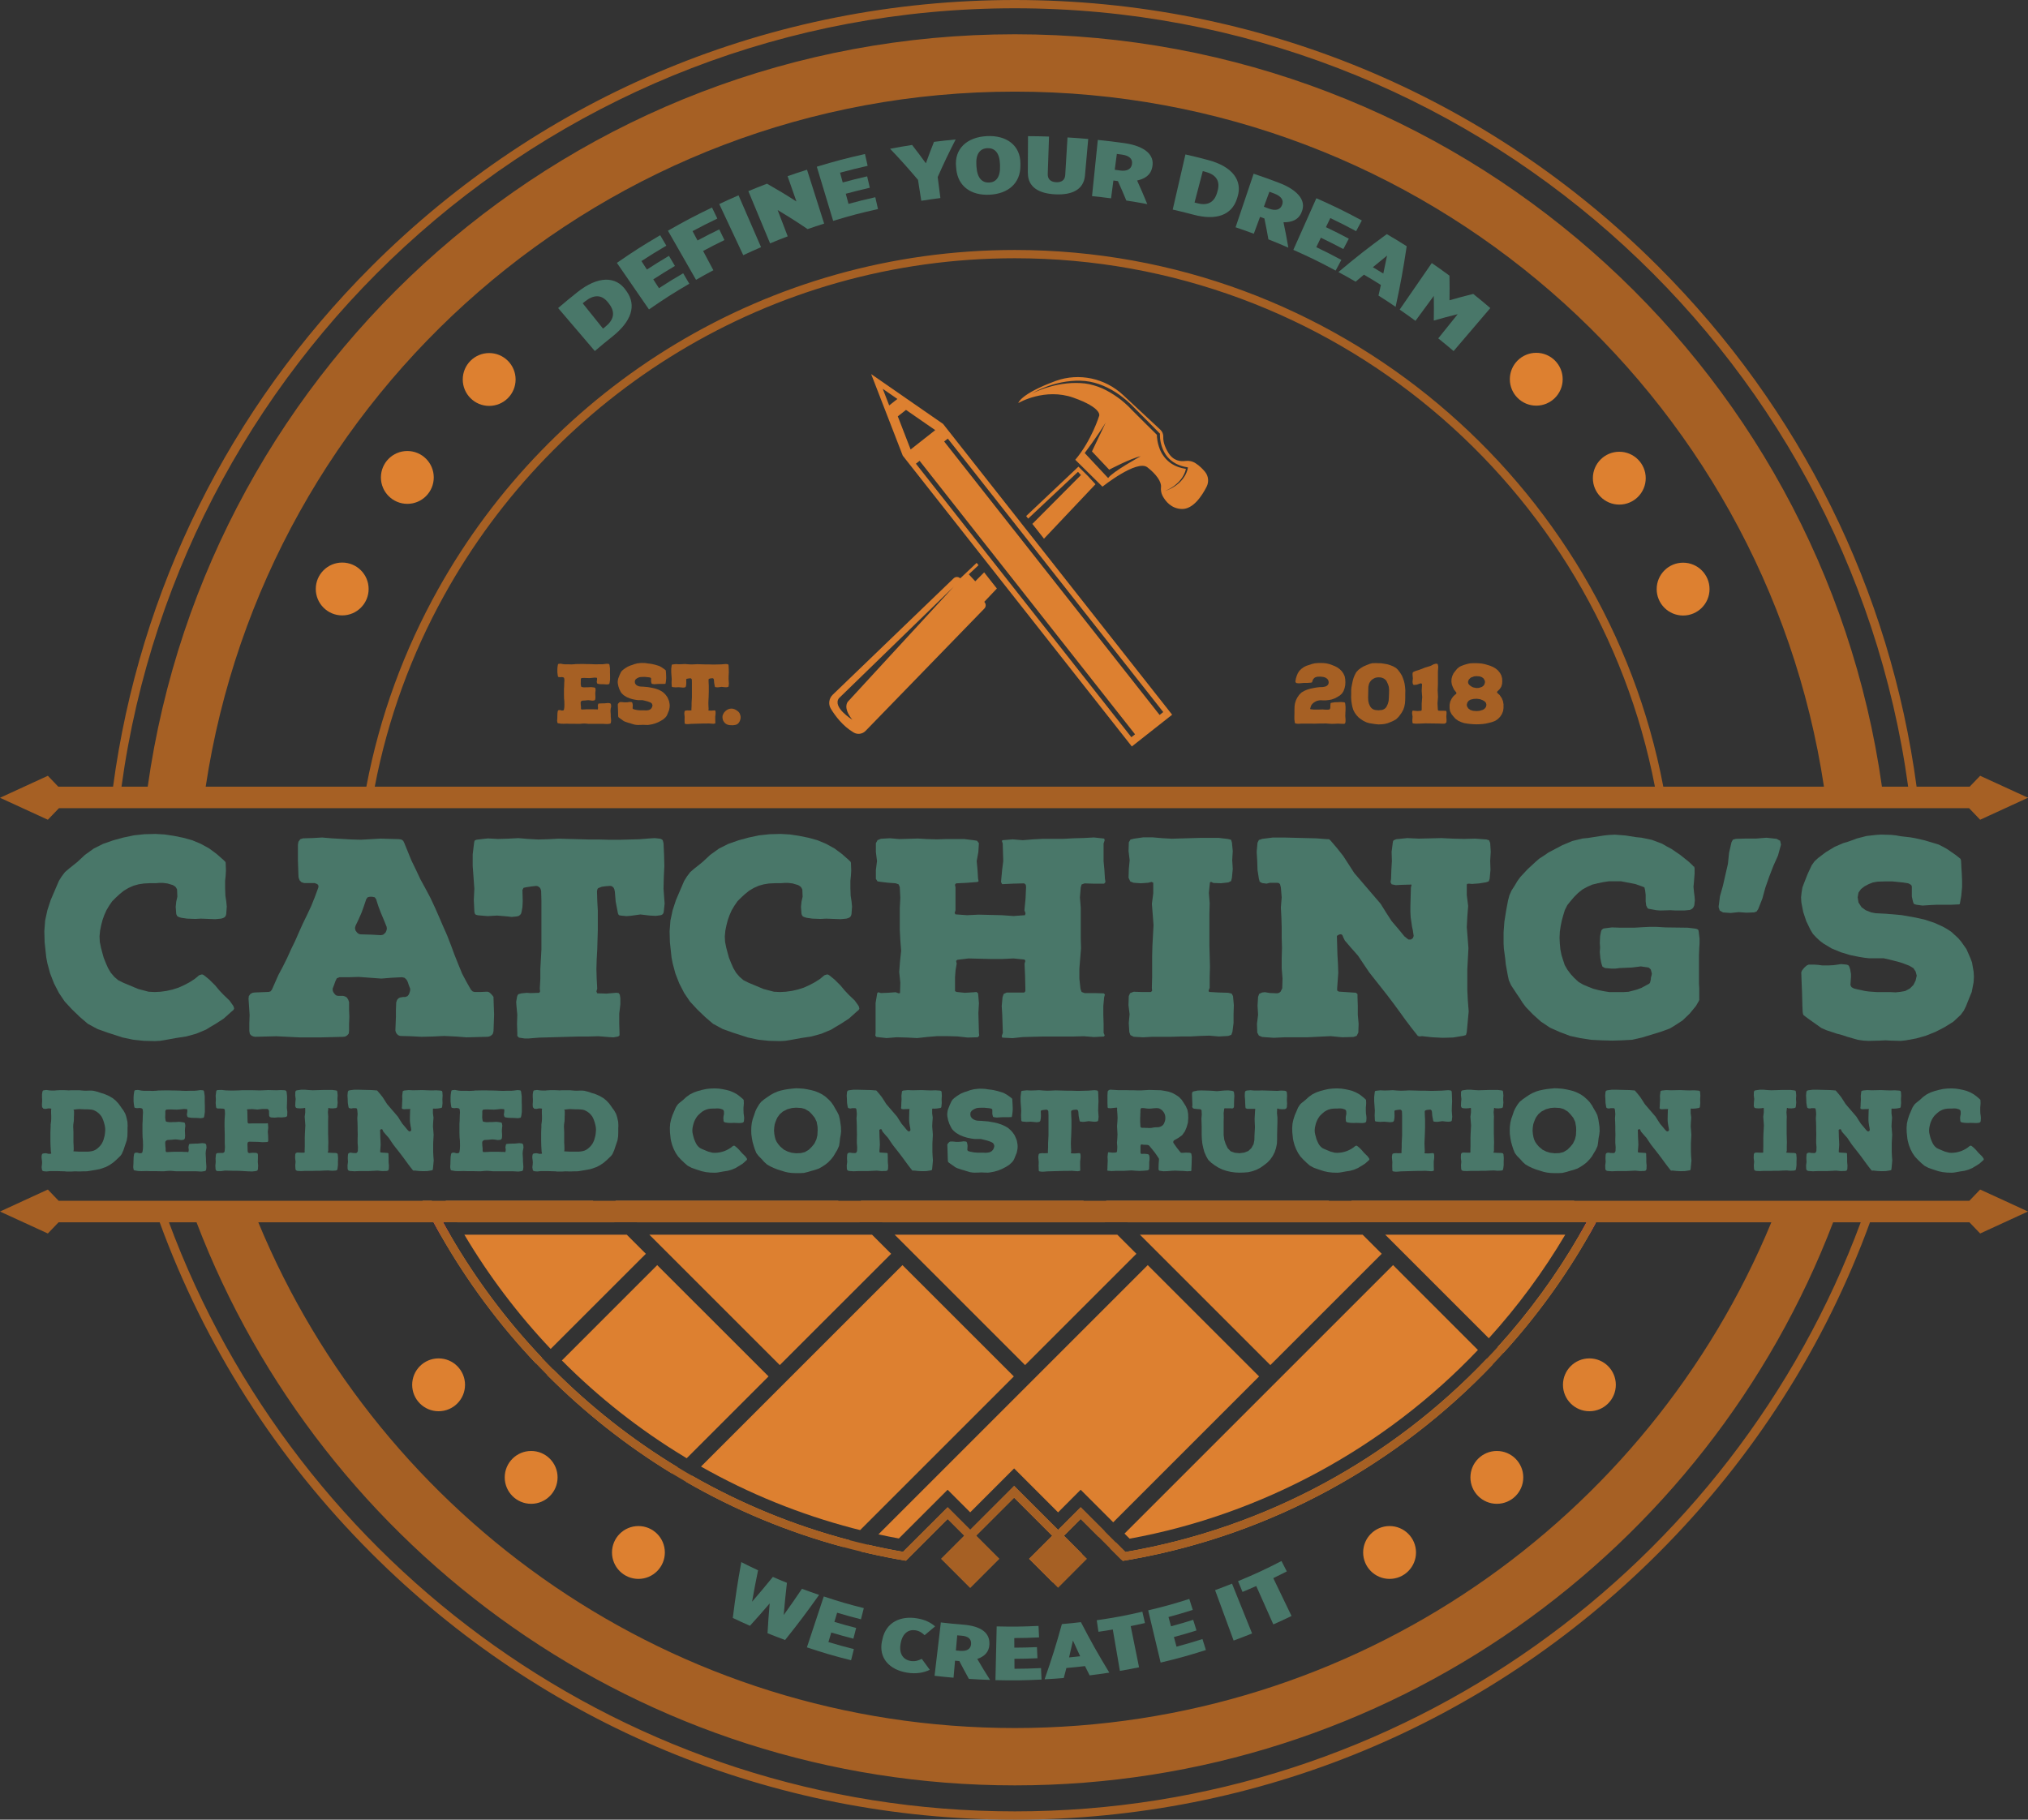 <?xml version="1.0" encoding="UTF-8"?>
<svg xmlns="http://www.w3.org/2000/svg" id="Layer_1" viewBox="0 0 490.4 440.1">
  <rect x="0" y="0" width="490.4" height="440.1" fill="#333333" stroke="none"/>
  <defs>
    <style>.cls-1{fill:#fff;}.cls-1,.cls-2,.cls-3,.cls-4,.cls-5{stroke-width:0px;}.cls-2{fill:#a66024;}.cls-3{fill:#497769;}.cls-4{fill:#ed1e79;}.cls-5{fill:#dd8030;}</style>
  </defs>
  <path class="cls-5" d="m133.74,331.16c9.02,9.07,19.14,17.05,30.13,23.71l-1.46,1.46c-10.97-6.71-21.06-14.7-30.09-23.76l1.42-1.41Z"></path>
  <path class="cls-5" d="m205.53,372.53l-1.63,1.63c-13.47-3.63-26.24-8.98-38.06-15.8l1.47-1.46c11.86,6.79,24.69,12.09,38.22,15.63Z"></path>
  <path class="cls-5" d="m261.32,367.37l-4.05,4.06,4.34,4.34-7,6.99-.17-.17-3.06-3.06-1.95-1.95-.57-.57,5.58-5.58-9.21-9.21-9.21,9.2,5.59,5.59-7,7-1.41-1.41-3.75-3.75-1.84-1.84,5.59-5.59-4.05-4.05-8.35,8.35-1.29,1.29-.46.46s-.08-.02-.11-.02c-.74-.13-1.48-.25-2.21-.39-2.85-.52-5.68-1.12-8.48-1.79l1.66-1.66c2.79.65,5.61,1.22,8.46,1.71l10.78-10.77,5.46,5.46,10.62-10.62,10.63,10.63,5.46-5.47,5.75,5.75-1.41,1.41-4.34-4.34Z"></path>
  <path class="cls-5" d="m360.93,330.05c-22.91,24.05-53.24,40.98-87.28,47.09-.71.13-1.42.25-2.13.36l-.56-.49-1.24-1.24-1.33-1.33,1.41-1.41,2.34,2.34c34.1-5.85,64.5-22.69,87.37-46.74l1.42,1.42Z"></path>
  <path class="cls-5" d="m131.04,328.37l-1.42,1.42c-8.9-9.39-16.67-19.85-23.11-31.17-.28-.5-.56-1-.84-1.5-.28-.5-.55-1-.82-1.5-.46-.86-.92-1.73-1.36-2.6-.45-.86-.89-1.73-1.32-2.6h2.23c.44.87.88,1.74,1.34,2.6.45.87.91,1.74,1.39,2.6.27.5.55,1,.83,1.5.29.5.57,1,.86,1.5,6.23,10.79,13.7,20.77,22.22,29.75Z"></path>
  <path class="cls-5" d="m148.56,295.62h-38c-.27-.48-.54-.96-.8-1.44-.42-.75-.84-1.55-1.36-2.54-.22-.41-.43-.82-.64-1.22h35.6l5.2,5.2Z"></path>
  <polygon class="cls-5" points="207.87 295.62 154.02 295.62 148.82 290.42 202.67 290.42 207.87 295.62"></polygon>
  <polygon class="cls-5" points="267.18 295.62 213.34 295.62 208.14 290.42 261.98 290.42 267.18 295.62"></polygon>
  <polygon class="cls-5" points="326.5 295.62 272.65 295.62 267.45 290.42 321.3 290.42 326.5 295.62"></polygon>
  <path class="cls-5" d="m185.84,332.9l-19.79,19.79c-.22-.14-.43-.27-.63-.39-10.73-6.5-20.67-14.32-29.55-23.26h0s23.05-23.06,23.05-23.06l26.93,26.92Z"></path>
  <path class="cls-5" d="m245.16,332.9l-37.16,37.16c-.57-.14-1.14-.28-1.71-.43-12.83-3.36-25.2-8.37-36.78-14.93l48.72-48.72,26.93,26.92Z"></path>
  <path class="cls-5" d="m304.47,332.9l-35.28,35.28-7.87-7.87-2.12,2.12-3.34,3.35-10.63-10.63-10.62,10.62-3.34-3.34-2.12-2.12-2.12,2.12-9.67,9.66c-1.66-.3-3.31-.63-4.94-.99l65.12-65.12,26.93,26.92Z"></path>
  <path class="cls-5" d="m357.38,326.5s-.02.03-.03.04c-22.48,23.65-52.32,39.8-84.19,45.6l-1.24-1.23,64.94-64.94,20.52,20.53Z"></path>
  <path class="cls-5" d="m156.18,303.24l-23.02,23.01c-7.97-8.42-14.98-17.7-20.87-27.63h39.27l4.62,4.62Z"></path>
  <polygon class="cls-5" points="215.49 303.24 188.56 330.16 157.02 298.62 210.87 298.62 215.49 303.24"></polygon>
  <polygon class="cls-5" points="274.8 303.24 247.88 330.16 216.34 298.62 270.18 298.62 274.8 303.24"></polygon>
  <polygon class="cls-5" points="334.12 303.24 307.19 330.16 275.65 298.62 329.5 298.62 334.12 303.24"></polygon>
  <path class="cls-5" d="m334.97,298.62h43.53c-5.29,8.94-11.48,17.34-18.48,25.05l-25.05-25.05Z"></path>
  <path class="cls-5" d="m382.2,292.01c-.14.26-.27.51-.41.77l-.02.04-.02.05c-.21.4-.43.82-.69,1.27-.27.5-.55.99-.83,1.48h-48.26l-5.2-5.2h53.84l1.59,1.59Z"></path>
  <path class="cls-5" d="m385.9,295.71c-.25.47-.51.94-.77,1.41-.28.5-.56,1-.84,1.5-5.85,10.3-12.81,19.88-20.73,28.59l-1.41-1.41c7.53-8.31,14.19-17.41,19.82-27.18.3-.5.58-1,.86-1.5.29-.5.56-1,.84-1.5.26-.46.51-.92.75-1.39l1.39,1.39.09.09Z"></path>
  <path class="cls-5" d="m291.39,114.11c-.57-.69-1.33-1.46-2.28-2.07-.73-.48-1.62-.67-2.49-.55-1.07.15-2.85.04-4.1-1.98-1.06-1.73-1.26-3.02-1.22-3.82.03-.67-.23-1.32-.72-1.77l-9.02-8.4c-4.35-4.05-10.61-5.4-16.22-3.41-.09.03-.17.07-.26.1-8.23,3.06-8.82,5.18-8.84,5.27.15-.09,6.45-3.74,13.33-1.3,6.96,2.47,6.24,4.35,6.24,4.35,0,0-1.82,5.98-5.79,10.67l6.57,6.5s8.32-6.63,10.86-4.68c2.13,1.64,3.43,3.5,3.3,4.75-.08.75.03,1.51.39,2.18.72,1.33,2.13,3.07,4.63,3.15,2.77.09,4.91-3.23,6.01-5.39.59-1.17.45-2.59-.39-3.6Zm-23.43,1.51l-5.66-6.05s3.12-4.16,5.07-7.35l-3.32,6.96,4.17,4.42s5.13-2.72,7.6-3.25c-.2.12-6.77,3.73-7.86,5.27Zm19.26-2.38s-.01.09-.02.13c0,.05-.02.09-.03.13-.02.09-.05.17-.07.25-.05.17-.11.33-.17.49-.07.16-.14.32-.21.47-.04.08-.08.15-.12.23l-.13.22c-.05.07-.09.14-.14.21l-.14.21-.15.21-.16.2c-.11.13-.22.26-.33.38-.12.13-.24.24-.36.36-.13.12-.25.23-.38.33-.13.12-.27.21-.4.31l-.21.15c-.06.05-.13.09-.21.14l-.21.13c-.07.05-.14.09-.21.13-.15.09-.3.16-.45.24-.07.04-.15.07-.22.11l-.23.1c-.15.07-.31.13-.46.2l-.47.17.46-.21c.14-.07.29-.14.44-.22l.22-.12c.07-.04.14-.08.21-.12.15-.09.29-.17.42-.26.07-.05.14-.09.21-.14l.2-.14c.07-.05.14-.1.2-.15l.19-.16c.13-.1.26-.21.37-.32.13-.11.24-.23.36-.34.11-.12.22-.24.33-.37.1-.12.2-.25.3-.38l.28-.4.12-.21c.05-.07.08-.14.12-.21l.11-.22c.04-.07.08-.14.11-.22.06-.14.13-.29.18-.44.05-.16.1-.31.14-.46.02-.08.04-.16.05-.24,0,0,.01-.01.01-.02l-.16-.03-.19-.02c-.06-.01-.12-.02-.18-.04l-.37-.08-.19-.04-.18-.06-.36-.1c-.12-.04-.24-.09-.36-.13-.24-.08-.47-.2-.7-.3-.06-.02-.11-.06-.17-.09l-.16-.09-.17-.09c-.06-.03-.11-.07-.16-.1-.11-.07-.22-.14-.33-.21l-.3-.23-.08-.06s-.05-.04-.07-.06l-.15-.13-.14-.12s-.09-.09-.14-.14l-.14-.13s-.09-.09-.13-.14l-.25-.29-.24-.31s-.08-.1-.11-.15l-.11-.16c-.07-.1-.14-.21-.21-.32l-.1-.17-.09-.17c-.06-.11-.12-.22-.17-.34-.05-.11-.11-.23-.16-.35-.09-.23-.18-.47-.26-.72-.08-.24-.15-.48-.21-.73l-.04-.19-.04-.18c-.03-.13-.05-.25-.07-.38-.04-.25-.07-.5-.1-.76-.01-.12-.01-.25-.02-.38,0-.06,0-.13,0-.19v-.04c-.49-.48-.98-.97-1.47-1.46l-1.58-1.56-2.36-2.36-.4-.39-.19-.2-.2-.2-.38-.4-.39-.39c-.26-.25-.53-.49-.8-.73-.55-.49-1.12-.94-1.72-1.37-.59-.42-1.2-.82-1.83-1.19-.62-.37-1.27-.7-1.94-1-.66-.29-1.35-.54-2.04-.73-.7-.21-1.41-.36-2.13-.45-.72-.08-1.45-.12-2.19-.12s-1.46.04-2.19.12c-.73.07-1.45.19-2.18.33-.72.14-1.43.32-2.14.53-.71.21-1.41.44-2.1.71-.69.26-1.37.55-2.03.89.31-.19.64-.37.97-.54s.66-.34,1-.49c.34-.15.69-.3,1.03-.43.35-.15.7-.27,1.05-.4.7-.24,1.42-.45,2.14-.63.73-.18,1.47-.32,2.21-.43.74-.1,1.49-.17,2.24-.2.75-.02,1.5,0,2.25.07.76.08,1.51.21,2.24.41.73.19,1.45.44,2.14.73.7.29,1.38.63,2.04,1,.65.37,1.29.78,1.9,1.21.61.44,1.21.91,1.78,1.4.28.25.56.5.83.76.14.13.28.26.41.4l.39.4,3.13,3.14,1.57,1.58c.52.53,1.04,1.06,1.56,1.59l.12.11v.16s-.02.11-.02.16c0,.06,0,.12.01.18,0,.11.01.23.02.35,0,.24.04.47.07.7.02.12.04.24.06.35l.03.18.04.17c.05.23.11.47.18.69.07.23.15.45.24.67.04.11.09.22.14.32.04.11.1.22.15.32l.08.16.09.15c.06.11.11.21.18.31l.09.15c.03.05.07.1.1.14l.21.29.23.27s.08.08.12.13l.12.12s.08.09.12.13l.13.12.13.12s.05.04.07.06l.07.05.27.22c.1.07.2.14.29.2.05.04.1.07.15.1l.16.09.15.09s.1.06.15.09c.22.1.42.22.65.3.11.04.22.09.33.13l.34.12.17.05.17.05.35.09c.06.02.12.03.18.04l.18.03.35.07.21.05-.03.19Z"></path>
  <polygon class="cls-5" points="263.01 115.07 260.78 112.86 248.14 124.81 248.62 125.43 260.67 114.12 261.39 114.9 249.64 126.71 252.45 130.29 264.9 117.12 263.01 115.07"></polygon>
  <path class="cls-5" d="m241.06,142.34l-3.08-3.91-2.15,2.16-1.56-1.69,2.35-2.2-.45-.57-3.97,3.75c-.22-.22-.51-.33-.81-.33-.28,0-.56.11-.78.32l-29.25,28.16c-.92.89-1.11,2.3-.44,3.4,1.05,1.72,2.89,4.2,5.5,5.73.93.56,2.13.39,2.89-.39l28.71-29.57c.45-.45.44-1.18-.01-1.64l3.05-3.22Zm-35.99,27.32s-1.43,1.36,1.04,4.42c-.12-.08-4.85-3.02-3.25-5.2l27.77-26.99-25.56,27.77Z"></path>
  <path class="cls-1" d="m490.23,192.86l.17.08v-.08h-.17Zm.15,100.16h.02s-.02,0-.02,0Z"></path>
  <path class="cls-4" d="m385.81,295.62h-2.14c-.28.5-.55,1-.84,1.5-.28.5-.56,1-.86,1.5h2.32c.28-.5.56-1,.84-1.5.26-.47.52-.94.77-1.41l-.09-.09Zm-277.85,1.5c-.28-.5-.56-1-.83-1.5h-2.28c.27.5.54,1,.82,1.5.28.5.56,1,.84,1.5h2.31c-.29-.5-.57-1-.86-1.5Z"></path>
  <path class="cls-3" d="m56.55,243.64l.07.33-.2.33-.4.33-1.93,1.73-2.06,1.33-1.13.66-1.06.66-2.39,1-2.39.66-2.59.4-2.52.46-1.26.2-1.26.07-2.72-.07-2.52-.27-2.52-.53-3.72-1.2-2.39-.86-2.33-1.26-1.93-1.66-1.86-1.79-1.79-1.93-1.39-2.06-1.2-2.33-.93-2.39-.67-2.46-.27-1.4-.13-1.2-.27-2.52-.07-2.66.2-2.59.53-2.46.8-2.46,1.99-4.65.66-1.06.8-1.06,1-.86,1.99-1.59,1.86-1.73,2.13-1.53,2.26-1.13,2.46-.86,2.46-.67,2.52-.53,2.53-.27,2.66-.07,2.26.13,2.19.33,2.26.46,2.19.6,2.06.86,2.06,1.13,1.79,1.33,1.66,1.46.46.46.07.2.07,1.86-.07,1.26-.13,1.26v1.79l.07,1.86.2,1.26.13,1.33-.13,1.79-.13.46-.27.33-.4.2-.46.13-1.39.13-3.46-.13-1.4.07-1.93-.07-1.39-.2-.46-.13-.33-.13-.27-.2-.2-.46-.13-1.73.13-1.26.27-1.2-.07-1.73-.2-.4-.2-.27-.27-.2-.33-.2-1.33-.4-1.06-.13h-.93l-.93.07h-1.4l-1.4.07-1.26.2-1.2.33-1.2.53-1.13.66-1.06.86-.93.86-.86.86-.73,1.06-.67,1.13-.53,1.2-.4,1.13-.33,1.26-.27,1.33-.13,1.4.07,1.33.27,1.33.33,1.26.33,1.2.53,1.33.53,1.2.67,1.13.86,1,.93.8,1.2.6,3.65,1.53,2.52.66,1.46.07,1.39-.07,1.46-.2,1.46-.33,1.46-.47,1.33-.6,1.26-.66,1.26-.8,1.13-.93.4-.13.27-.07.27.07.4.27,1.13.93,1.4,1.39,1,1.2,1,1.06,1.46,1.4.86,1.2.2.4Z"></path>
  <path class="cls-3" d="m96.6,250.49l-.33-.13-.33-.33-.2-.33-.13-.46.13-3.32v-1.73l.07-1.73.2-.6.33-.4.4-.2.73-.13h.53l.53-.2.33-.4.13-.33.13-.4.07-.33v-.33l-.33-.86-.27-.8-.2-.4-.27-.33-.33-.27-.6-.13-2.52.13-2.46.2-5.45-.4h-.07l-2.33.07h-2.26l-.66.27-.33.67-.33.93-.33.86v.46l.13.4.33.46.33.33.46.13h1.26l.46.13.46.27.33.53.2.6v1.79l.07,1.73-.07,1.73v1.66l-.07.67-.4.46-.46.27-.53.07-5.18.13h-5.45l-5.51-.27-5.12.13-.4-.07-.47-.2-.4-.4-.13-.73v-1.93l.07-1.93-.13-1.99-.13-1.93.07-.67.4-.53.53-.27.53-.07,3.32-.13.46-.13.33-.4,1.59-3.59,1.06-1.99,1.06-2.13.93-2.06,1-2.06.93-2.13.93-2.06,1-2.06,1-2.13.86-2.13.86-2.33.07-.46-.27-.4-.66-.27h-2.53l-.66-.2-.46-.46-.2-.53-.07-.33-.07-1.93-.07-1.99v-3.85l.13-.73.46-.6.66-.2,2.33-.07,2.26-.13,2.39.2,4.65.27,2.33.07,4.72-.27h.13l4.38.13.46.07.33.13.27.27.2.4,1.73,4.25,1.13,2.33,1.06,2.26,1.2,2.19,1.2,2.26,1.06,2.26,1,2.26,1,2.33,1,2.26.93,2.39.86,2.33.93,2.33.93,2.26,1.06,1.99,1.06,1.86.4.4.46.13h1.53l1.59-.07.4.13.33.27.27.27.27.33.2.27v.33l.07,1.99.07,1.93-.07,2.06-.07,1.93-.07.33-.13.4-.27.27-.27.2-.33.13-.4.07-5.05.13-2.66-.2-2.79-.13-2.66.13-2.72.07h-.07l-2.53-.13-2.52-.07-.33-.07Zm-3.92-24.45l.53-.46.27-.6.07-.46-.07-.4-.67-1.66-.73-1.73-.6-1.59-.53-1.66-.33-.46-.6-.13h-.6l-.53.13-.33.46-.53,1.59-.6,1.66-.73,1.66-.73,1.53-.13.53.13.6.4.53.47.33.46.07,2.46.07,2.39.13.53-.13Z"></path>
  <path class="cls-3" d="m159.98,202.99l.27.2.2.73.13,2.79.07,2.72-.13,2.72-.07,2.79.2,2.72.07.86-.2,1.86-.07.4-.2.33-.33.2-.33.07-1,.13-1.4-.07-2.33-.27-2.39.33-1,.07-1.33-.13-.4-.07-.2-.2-.13-.33-.07-.4-.46-2.39-.2-2.39-.13-.6-.2-.4-.4-.33-.4-.07-1,.07-1,.13-.86.33-.2.2-.13.53.07,2.33.13,2.39v4.72l-.07,2.33-.07,2.39-.13,2.33-.07,2.39.07,2.33.13,2.39-.2.66.2.46,2.26.07,2.33-.2.6.07.27.4.13.86v1.46l-.27,2.26v2.33l.07,2.33v.6l-.33.27-1.13.2-1.2-.07-2.46-.2-2.39.07h-2.39l-9.57.27-2.46.2h-1.06l-1.33-.2-.4-.4v-.8l-.07-2.13.07-2.19-.2-2.12-.07-1,.2-1.2.13-.4.2-.27.73-.2,1.33-.13.86.07,2.13-.07.2-.33-.07-.73.13-2.33v-2.39l.13-2.33.13-2.39v-11.83l-.07-2.33-.13-.46-.2-.33-.46-.33-.4-.07-1.2.13-1.26.2-.6.13-.27.53.07,2.66-.07,1.46-.2,1.13-.13.46-.2.27-.33.27-.47.13-1.26.13-1.13-.13-2.39-.2-2.33.13-2.33-.2-.46-.13-.2-.13-.13-.27-.07-.46-.13-2.72.13-2.72-.2-2.79-.2-2.72v-2.79l.33-2.72.07-.4.13-.27.33-.13.4-.07,2.39-.27,2.46.13,2.46-.07,2.46-.13,2.39.2,2.46.13,2.46-.07,2.46-.13,7.31.2h2.46l2.46.07h2.46l4.85-.13,2.46-.2,1.26-.07,1.2.13.4.13Z"></path>
  <path class="cls-3" d="m207.74,243.64l.07.33-.2.33-.4.33-1.93,1.73-2.06,1.33-1.13.66-1.06.66-2.39,1-2.39.66-2.59.4-2.52.46-1.26.2-1.26.07-2.72-.07-2.52-.27-2.52-.53-3.72-1.2-2.39-.86-2.33-1.26-1.93-1.66-1.86-1.79-1.79-1.93-1.39-2.06-1.2-2.33-.93-2.39-.66-2.46-.27-1.4-.13-1.2-.27-2.52-.07-2.66.2-2.59.53-2.46.8-2.46,1.99-4.65.66-1.06.8-1.06,1-.86,1.99-1.59,1.86-1.73,2.13-1.53,2.26-1.13,2.46-.86,2.46-.67,2.52-.53,2.53-.27,2.66-.07,2.26.13,2.19.33,2.26.46,2.19.6,2.06.86,2.06,1.13,1.79,1.33,1.66,1.46.46.46.07.2.07,1.86-.07,1.26-.13,1.26v1.79l.07,1.86.2,1.26.13,1.33-.13,1.79-.13.46-.27.33-.4.2-.46.13-1.39.13-3.46-.13-1.4.07-1.93-.07-1.39-.2-.46-.13-.33-.13-.27-.2-.2-.46-.13-1.73.13-1.26.27-1.2-.07-1.73-.2-.4-.2-.27-.27-.2-.33-.2-1.33-.4-1.06-.13h-.93l-.93.07h-1.4l-1.4.07-1.26.2-1.2.33-1.2.53-1.13.66-1.06.86-.93.86-.86.86-.73,1.06-.67,1.13-.53,1.2-.4,1.13-.33,1.26-.27,1.33-.13,1.4.07,1.33.27,1.33.33,1.26.33,1.2.53,1.33.53,1.2.67,1.13.86,1,.93.8,1.2.6,3.65,1.53,2.52.66,1.46.07,1.39-.07,1.46-.2,1.46-.33,1.46-.47,1.33-.6,1.26-.66,1.26-.8,1.13-.93.4-.13.27-.07.27.07.4.27,1.13.93,1.4,1.39,1,1.2,1,1.06,1.46,1.4.86,1.2.2.4Z"></path>
  <path class="cls-3" d="m267.2,240.52l-.2.66-.2,2.13v2.19l.07,2.13v2.19l.27.6-.2.27-2.39.13-2.46-.2-2.46.07h-7.37l-4.92.13-2.52.27-2.46-.13-.13-.4.27-.73-.07-2.19-.07-2.13-.13-2.19.2-2.13.27-.8.73-.33h4.25l.27-.33v-.6l-.07-3.06-.13-2.99.2-.67-.2-.33-2.66-.27-2.72.13h-2.72l-5.45-.13-2.72.33-.27.27.13.67-.27,1.59-.13,1.66v3.39l.4.2,1.99.2,2.13-.13.66-.07.4.33.2,2.39-.13,2.39.13,4.78.07.66-.33.4-2.46.07-2.46-.27-2.46-.07h-2.46l-2.39.2-2.46.27-2.46-.13-2.46-.07-2.46.2-2.46-.27-.27-.33.07-.66v-7.24l.4-2.39.27-.2.6.2,1.79-.07,1.79-.13.73.27.33-.07.07-2.52-.27-2.59.2-2.59.27-2.52-.2-2.59-.13-2.52v-5.18l.13-2.52-.13-2.59-.27-.66-.73-.27-1.79-.13-1.73-.2-.86-.13-.4-.6v-2.13l.27-2.19-.27-2.19v-2.13l.4-.73.8-.33,2.19-.13,2.26.2,4.52-.13,2.26.13,2.26.07,2.19-.07h4.52l2.19.27.86.13.46.6-.13,2.13-.4,2.19.2,2.13.13,2.13.13.6-.27.2-2.59.2-2.59.13-.27.33.13.6v5.58l-.2.66.2.33,2.79.2,2.79-.13,5.58.13,2.86.2,2.79-.2.13-.46-.27-.73.27-2.79.13-2.79-.07-.6-.4-.33-2.66.07-2.66.13-.27-.53.07-.8.2-2.13.27-2.13-.13-4.25-.2-.6.13-.2,2.46-.2,2.46.2,2.46-.2,2.46-.13h4.92l2.46-.13,2.46-.07,2.46-.13,2.46.27.13.4-.27.8v4.25l.2,2.13.13,2.13.13.8-.33.4h-2.39l-2.33-.07-.73.27-.2.73-.2,2.39.2,2.46v7.38l.07,2.46-.4,4.92v2.46l.27,2.46.27.73.73.27h2.33l2.33.07.27.33Z"></path>
  <path class="cls-3" d="m273.3,213.15l-.4-.86.07-2.13.2-2.13-.27-2.19.07-2.13.4-.66.8-.2,2.26-.33h2.33l2.26.2,2.33.13,6.84-.2h4.52l2.26.27.73.2.2.66.2,2.06-.13,2.19.13,2.13-.2,2.13-.2.8-.66.33-1.79.2-1.86-.07-.53-.27-.27.13-.27,2.53.2,2.52-.07,2.59v7.64l.07,2.52.07,2.59-.07,2.52v2.59l-.27.67.13.33,2.26.13,2.33.07.86.2.33.6.2,2.19-.07,2.19v2.13l-.27,2.13-.27.73-.73.27-2.26.13-2.33-.2-2.26.07-2.33.13h-2.26l-2.26.07h-4.58l-2.33.13-2.26-.13-.8-.4-.27-.73-.13-2.19.2-2.13-.27-2.19.07-2.19.33-.73.86-.33,2.06.07h2.13l.27-.33-.07-.67.07-2.59v-5.05l.07-2.52.27-5.05-.2-2.59-.2-2.52.33-2.52v-2.59l-.4-.2-.8.2-1.79.13-1.79-.13-.8-.33Z"></path>
  <path class="cls-3" d="m339.93,226.7l.2.2.46.33h.6l.46-.33.2-.53-.2-1.33-.2-.93-.33-2.26-.07-1.33v-1.26l.13-4.65.13-.4v-.27l-2.46.07-1.33.07-1-.2-.27-.53.13-.8.07-2.13.13-2.19-.07-2.19.27-2.13.07-.4.13-.27.66-.27,2.66-.27,2.79.13,5.45-.13,2.72.13,2.72.07,2.72-.07,2.72.2.66.2.27.66.13,2.13-.13,2.19.07,2.19-.2,2.13-.2.6-.27.13-.4.13-1.66.27-1.73.13-.8-.07-.4.07-.07.2v2.52l.33,2.59-.2,2.59-.13,2.53.2,2.52.2,2.59-.27,5.05v5.12l.13,2.59.2,2.52-.47,5.05-.2.67-.66.2-2.46.4-2.52.07-2.53-.13-2.46-.27-.6.07-.4-.13-1.53-1.93-1.46-1.93-1.39-1.93-1.46-1.99-1.46-1.93-1.46-1.86-1.53-1.93-1.46-1.86-1.39-2.06-1.33-1.99-1.59-1.79-1.59-1.86-.33-.66-.27-.67-.33-.2-.46.07-.53.33v.2l.13,4.38.13,2.19.07,2.19-.27,3.72v.53l.4.27,4.12.27.4.33v.66l.07,2.13v2.19l.2,2.19-.07,2.13-.4.8-.8.27-2.72.07-2.79-.27-5.51.27h-5.51l-2.72.13-2.79-.2-.8-.33-.4-.73-.07-2.13.27-2.19-.13-2.19.13-2.13.27-.73.73-.33.66-.07,1.2.2,1.79.07.46-.13.33-.27.4-.8.07-2.39-.2-2.46v-2.46l.07-2.46-.07-2.46v-2.46l-.07-2.39-.13-2.46.2-2.46-.2-2.39-.2-.8-.27-.27-.4-.07h-1.79l-.8.2-1.06-.13-.6-.33-.2-.73-.33-2.13-.07-2.19-.13-2.19.2-2.19.33-.66.8-.27,2.59-.33h2.66l7.84.2,2.59.2h.47l.33.27,1.59,1.86,1.53,1.93,2.66,4.12,6.38,7.44,1.33,2.13,1.33,2.06,1.59,1.86,1.53,1.86.27.2Z"></path>
  <path class="cls-3" d="m397.73,214.81l-.13-.2-.27-.13-1.86-.66-3.45-.67h-2.99l-1.33.2-1.33.27-1.33.33-1.2.53-1.2.66-1.06.86-.93.93-.86,1-.8,1-.6,1.2-.4,1.33-.33,1.2-.27,1.33-.2,1.33-.07,1.53.07,1.39.13,1.4.27,1.33.33,1.06.46,1.4.66,1.13.8,1.06.86.93,1,.93,1.13.66,1.26.53,1.2.47,1.26.33,1.33.27,1.26.2h3.52l1.13-.07,1.06-.27,1-.27,1.06-.4,1.86-1,.2-.2.07-.2.13-.53.07-.67.13-.4.07-.46-.13-.53-.13-.47-.27-.27-.27-.2-1.86-.27-2.13.27-2.99.13-1,.13h-1l-1.53-.13-.4-.2-.27-.2-.27-.93-.2-1.06-.13-1.46.07-1.13-.07-1.13.07-1.59.2-1.06.13-.4.2-.2.27-.2.46-.07,1.59-.2,2.13.07h3.26l2.19-.13,1.53-.07h1.66l2.19.13,5.38.07,1.66.2.4.07.33.13.2.2.07.4.2,1.66v1.13l-.07,1.06-.07,1.73v7.04l.07,1.06v2.79l-.07.13v.07l-.73,1.26-1.53,1.86-1.73,1.66-2.06,1.33-1,.6-2.19.8-4.58,1.4-2.39.53-2.39.13-2.33.07-2.66-.07-2.52-.13-2.59-.4-2.46-.53-2.46-.93-2.39-1.06-2.19-1.46-1.93-1.73-1.73-1.79-.8-1.06-.66-1.06-.73-1.06-1.4-2.13-.53-1.2-.27-1.26-.47-2.59-.13-1.33-.33-2.46-.07-1.26v-2.72l.2-2.59.4-2.52.47-2.52.33-1.26.53-1.2.73-1.13.67-1.13.73-1,1.73-1.86,1.93-1.79.93-.8,1.13-.73,1.06-.73,3.39-1.79,2.39-1,2.46-.6,1.33-.13,3.85-.6,1.26-.13,1.4-.07,2.59.2,2.52.4,1.33.13,2.52.53,2.46.93,1.13.66,1.13.6,2.13,1.46,1.99,1.59,1,.93.13.2.2.07.07.13.07.33v1.33l-.07.8-.07.93-.13,1.4.13,1.33.13,1,.07.93-.13,1.2-.2.46-.2.27-.27.2-.4.2-1.39.13h-1.99l-1.33-.07-2.46.07-.93-.07-1.46-.27-.4-.07-.27-.13-.33-.66-.13-1v-1.53l-.13-1.13-.13-.53Z"></path>
  <path class="cls-3" d="m430.68,204.25l-.73,2.66-1.13,2.53-1,2.59-.93,2.66-.73,2.66-1,2.52-.4.6-.6.2-1.86.07-1.86-.13-1.93.2-1.86-.13-.8-.46-.27-.86.33-2.59.73-2.59.6-2.66.6-2.59.27-2.66.6-2.59.33-.6.73-.2,2.46-.07h2.46l2.46-.2,2.46.27.86.47.2.93Z"></path>
  <path class="cls-3" d="m474.26,209.23l.13,2.13.07,1.66v1.53l-.2,2.13-.27,1.53-.07.4-.07.07-.2.07h-.33l-1.46.07h-3.52l-1.46.07-1.99.13-1.46-.2-.46-.13-.2-.13-.13-.33-.13-.47-.2-.93v-2.33l-.07-.33-.2-.2-.33-.2-.27-.13-1.26-.2-2.66-.27h-1.46l-2.06.07-1.13.2-1,.4-1,.53-.86.66-.6.86-.2,1.13.2,1.26.73,1.13,1,.73,1.33.53,1.06.2,2.52.13,3.79.33,3.39.6,2.33.53,2.19.73,2.06.93,1.06.6,1,.66,1.66,1.53.73.86,1.26,1.79.93,2.13.4,1.06.4,2.26.07,1.2-.07,1.33-.46,2.39-.47,1.13-.93,2.33-.53,1.06-.73,1-1.79,1.66-2.13,1.33-2.19,1.13-2.33.93-2.33.66-2.52.46-1.2.13-2.46-.07-1.26-.07-1.4.07-2.66.07-1.26-.07-1.39-.2-2.53-.73-1.2-.4-1.26-.33-2.59-.86-1.2-.53-3.19-2.26-1.13-.86-.13-.33-.07-.46-.07-1.46-.07-2.86-.13-3.25-.07-1.99.2-.47.53-.66.6-.53.46-.2h1.4l.93.07,1,.13h1.39l1.33-.07.93-.13.86-.13,1.33.13.4.13.2.27.13.33.13.4.2,1.13v.73l-.13,1.86.07.27.2.33.33.2.27.13.8.2,1.86.4,1,.13,1.86.13h3.19l1.33.07,1.2-.13,1.13-.2,1.13-.6.86-.86.53-1.06.27-1.2-.27-1-.53-.8-1-.6-1.39-.53-1-.33-2.33-.6-1.46-.33h-3.52l-1.13-.13-1.26-.2-2.26-.46-2.19-.67-2.26-.93-1.99-1.2-.86-.66-.86-.8-.8-.86-.6-1-1-2.06-.73-2.19-.46-2.33-.07-1.26.13-1.2.2-1.2.4-1.06.86-2.19,1-2.13.67-.93.86-.8,1.86-1.4,2.06-1.26,2.13-.93,1.13-.33,1.13-.4,1.06-.4,2.33-.6,2.39-.27,1.13-.07,2.46.07,1.2.13,1.13.2,2.33.27,1.13.2,2.33.53,3.32,1,1.06.53,1.06.6,1.93,1.33.93.73.33.27.13.4.07,1.13Z"></path>
  <path class="cls-3" d="m10.45,268l-.14-.08-.11-.11-.03-.19-.03-.51.05-.7v-.54l-.03-.51v-.7l.08-.51.05-.19.05-.13.08-.08.19-.05.57-.08.84.11.6.03h.59l.41-.05,1.03-.05h.59l.81.03.59.03.59-.03h2l.84.08.59.03,1-.03h.51l.46.05.97.24.92.32.49.13.49.19.87.38.87.51.76.62.65.7.59.81.27.41.3.38.49.87.16.46.14.49.22,1,.05.97-.03.49v1.03l-.03,1-.16,1-.32.95-.16.46-.32.97-.41.92-.3.41-.35.35-.73.7-.76.65-.84.57-.87.46-1.43.49-.97.19-2,.33-.51.03h-.59l-.84.03-1.19-.03-.81.05h-1.19l-.41-.05-1.6-.05h-2.03l-.41.05-.41.03-.59-.05-.19-.05-.14-.08-.08-.11-.05-.19-.08-.51.03-.35.05-.35.03-.54-.05-.51-.05-.38-.03-.35.05-.51.08-.19.08-.11.16-.05.19-.05.51-.03.7.16.51-.05.08-.08-.03-.11-.05-.16-.03-.16-.03-.59-.05-.81-.03-1.16v-2l.03-.81.03-.59v-.59l.11-.81.03-.59v-.59l-.03-.81v-.76l.05-.13v-.11l-.11-.05-.49-.05-.35.05-.38.08-.49-.03-.19-.05Zm7.35,10.27l-.05.11v.05l.08.03.84.05.59.03h1.97l.54-.05.49-.08.43-.13.49-.24.41-.3.38-.35.32-.35.3-.41.24-.46.19-.46.27-.97.08-.51.05-.49.03-.51-.03-.51-.08-.46-.11-.46-.13-.46-.16-.46-.19-.46-.22-.41-.3-.38-.33-.35-.38-.3-.43-.27-.46-.22-.43-.11-.49-.05-.51-.03h-.51l-.87-.03-.57-.03-.59.03-.84.11-.08.03.05.05.08.11.03.14v.95l-.03.38v.57l-.03.57-.11.76-.03.57.03.54.03.78v2.43l.03.57.03.76v.57l-.03.14Z"></path>
  <path class="cls-3" d="m45.68,276.84l.05-.11.13-.05.19-.03.49-.03.68-.03h.51l.84-.08.35-.03.51.05.19.05.14.11.08.13.05.19.05.57-.16.78-.05.59.03.57.05.76v.6l.05.57.05.78-.05.57-.05.19-.08.14-.14.08-.19.05-.6.08h-.43l-.43-.03-.62-.03h-4.76l-.87-.08-.59-.03-.62.03-.84.08h-.62l-1.46-.03h-1.24l-.84-.03-1.24.03-.84-.03-.6-.11-.22-.03-.13-.03-.11-.11-.05-.16-.08-.51.05-.73.03-1.05.03-.7.08-.51.03-.19.08-.13.08-.11.16-.05.41-.03.57.16.38-.03.16-.05.11-.08.05-.14.05-.19.08-.59.03-.81-.03-1.19-.08-.81-.03-1.19v-2l.05-.81.03-1.19.05-.81-.05-.59-.05-.19-.08-.11-.13-.08-.16-.05-.38-.05-.54.05-.38-.05-.16-.03-.11-.08-.05-.08-.03-.16-.08-.51-.08-.7v-1.03l.05-.7.08-.51.03-.19.05-.16.08-.11.19-.05.59-.05.84.16.59.05h1.43l.62.03,1-.05.41-.05,1.62-.03h1.03l1.03.03h.41l1.19.03.43.03,1,.03,1.03-.03h1.03l.59-.05.84-.11.6.05.16.05.08.11.05.13.16,1.14v1.51l.03.76v1.51l-.13.95-.05.19-.03.16-.11.11-.16.05-.49.08-.7-.05-.51-.03h-.49l-.68-.03-.68-.11-.11-.08-.08-.08-.05-.16-.08-.35.08-.49.03-.35v-.27l-.03-.14-.08-.05-.7-.05-1,.11-.7.05-1.7-.05-.7.03-.19.03-.11.11-.08.11-.03.16v.65l-.03.87.08.62.05.19.05.14.11.05.19.05.54.08h.41l.38-.03h.57l.57-.03.38-.03.38.03.76.11.16.05.11.08.05.16.08.51-.08.7-.03.54.03.51.03.7-.05.51-.05.19-.22.22-.19.05-.51.05-.73-.11-.54-.05-.51.03-.35.05-.89.05-.3.03-.24.14-.19.22-.05.27.03.57.03.41.05.38v.57l.03.13.03.11.08.08.11.03.73-.03.97-.05h1.95l.51.03h.7l.13.03.11.03h.08l.08-.08.08-.43-.03-.33-.05-.32.08-.46.05-.16Z"></path>
  <path class="cls-3" d="m62.26,278.95l.11.32v.89l-.03.87.08.89-.05.87-.14.32-.32.11-.92.11-.95-.03-1.87-.11-.92-.03h-.95l-1.87-.05-.95.13h-.92l-.3-.13-.13-.32-.05-.87.08-.89-.03-.87.08-.87.11-.3.24-.11.65-.03h.68l.3-.13.13-.27.08-1-.05-1v-2l-.05-2v-1l.03-1,.08-1.03-.05-1-.16-.24-.32-.05-.65-.03h-.65l-.27-.16-.08-.32-.08-.87.05-.87-.05-.89.11-.84.05-.35.27-.16,1-.03,1.05.11,1,.03h1.03l1.03-.03,1.03-.05h2.03l2.03.05,1.03-.03,1.03-.05,2.03.05,1.03-.05,1.03.05.27.14.11.3.11.95v.97l-.05,1.89.11.97-.03.95-.19.24-.35.08-.81.08-.84-.03-.84.08-.84-.05-.33-.11-.16-.27-.03-.59v-.59l-.14-.33-.24-.16h-1.22l-1.22.14-1.24-.11-1.19.05-.08.14.08.27.03,1.35.03,1.33.08.24.19.11,1.08-.03h3.22l.24-.05.11.08.08,1-.11,1,.08,1.03.03,1.03-.03.27-.19.14-1.11.05-1.11-.08-2.24-.05-.27.16-.08.3v.43l.03.46v.49l.03.49.08.3.27.13.87-.08.84.03.32.13Z"></path>
  <path class="cls-3" d="m71.55,267.89l-.16-.35.03-.87.08-.87-.11-.89.03-.87.16-.27.32-.08.92-.13h.95l.92.08.95.05,2.79-.08h1.84l.92.11.3.08.08.27.08.84-.05.89.05.87-.08.87-.08.32-.27.14-.73.08-.76-.03-.22-.11-.11.05-.11,1.03.08,1.03-.03,1.05v3.11l.03,1.03.03,1.05-.03,1.03v1.05l-.11.27.05.14.92.05.95.03.35.08.14.24.08.89-.03.89v.87l-.11.87-.11.3-.3.11-.92.05-.95-.08-.92.03-.95.05h-.92l-.92.03h-1.87l-.95.05-.92-.05-.32-.16-.11-.3-.05-.89.08-.87-.11-.89.03-.89.13-.3.35-.14.84.03h.87l.11-.14-.03-.27.03-1.05v-2.05l.03-1.03.11-2.05-.08-1.05-.08-1.03.13-1.03v-1.05l-.16-.08-.32.08-.73.05-.73-.05-.33-.13Z"></path>
  <path class="cls-3" d="m98.67,273.41l.08.08.19.14h.24l.19-.14.08-.22-.08-.54-.08-.38-.14-.92-.03-.54v-.51l.05-1.89.05-.16v-.11l-1,.03-.54.03-.41-.08-.11-.22.05-.32.03-.87.05-.89-.03-.89.11-.87.03-.16.05-.11.27-.11,1.08-.11,1.14.05,2.22-.05,1.11.05,1.11.03,1.11-.03,1.11.08.27.08.11.27.05.87-.05.89.03.89-.08.87-.08.24-.11.05-.16.05-.68.11-.7.05-.32-.03-.16.03-.03.08v1.03l.14,1.05-.08,1.05-.05,1.03.08,1.03.08,1.05-.11,2.05v2.08l.05,1.05.08,1.03-.19,2.05-.08.27-.27.08-1,.16-1.03.03-1.03-.05-1-.11-.24.03-.16-.05-.62-.78-.59-.78-.57-.78-.59-.81-.59-.78-.59-.76-.62-.78-.59-.76-.57-.84-.54-.81-.65-.73-.65-.76-.13-.27-.11-.27-.14-.08-.19.03-.22.14v.08l.05,1.78.05.89.03.89-.11,1.51v.22l.16.11,1.68.11.16.13v.27l.03.87v.89l.08.89-.03.87-.16.32-.33.11-1.11.03-1.14-.11-2.24.11h-2.24l-1.11.05-1.14-.08-.32-.14-.16-.3-.03-.87.11-.89-.05-.89.05-.87.11-.3.3-.14.27-.03.49.08.73.03.19-.05.13-.11.16-.32.03-.97-.08-1v-1l.03-1-.03-1v-1l-.03-.97-.05-1,.08-1-.08-.97-.08-.33-.11-.11-.16-.03h-.73l-.32.08-.43-.05-.24-.14-.08-.3-.14-.87-.03-.89-.05-.89.08-.89.14-.27.32-.11,1.05-.13h1.08l3.19.08,1.05.08h.19l.14.11.65.76.62.78,1.08,1.68,2.6,3.03.54.87.54.84.65.76.62.76.11.08Z"></path>
  <path class="cls-3" d="m122.33,276.84l.05-.11.13-.05.19-.03.49-.03.68-.03h.51l.84-.08.35-.03.51.05.19.05.14.11.08.13.05.19.05.57-.16.78-.05.59.03.57.05.76v.6l.05.57.05.78-.05.57-.05.19-.08.14-.14.08-.19.05-.6.08h-.43l-.43-.03-.62-.03h-4.76l-.87-.08-.59-.03-.62.03-.84.08h-.62l-1.46-.03h-1.24l-.84-.03-1.24.03-.84-.03-.6-.11-.22-.03-.13-.03-.11-.11-.05-.16-.08-.51.05-.73.03-1.05.03-.7.08-.51.03-.19.08-.13.08-.11.16-.05.41-.03.57.16.38-.03.16-.05.11-.08.05-.14.05-.19.08-.59.03-.81-.03-1.19-.08-.81-.03-1.19v-2l.05-.81.03-1.19.05-.81-.05-.59-.05-.19-.08-.11-.13-.08-.16-.05-.38-.05-.54.05-.38-.05-.16-.03-.11-.08-.05-.08-.03-.16-.08-.51-.08-.7v-1.03l.05-.7.08-.51.03-.19.05-.16.08-.11.19-.05.59-.05.84.16.59.05h1.43l.62.03,1-.05.41-.05,1.62-.03h1.03l1.03.03h.41l1.19.03.43.03,1,.03,1.03-.03h1.03l.59-.05.84-.11.6.05.16.05.08.11.05.13.16,1.14v1.51l.03.76v1.51l-.13.95-.05.19-.03.16-.11.11-.16.05-.49.08-.7-.05-.51-.03h-.49l-.68-.03-.68-.11-.11-.08-.08-.08-.05-.16-.08-.35.08-.49.03-.35v-.27l-.03-.14-.08-.05-.7-.05-1,.11-.7.05-1.7-.05-.7.03-.19.03-.11.11-.08.11-.03.16v.65l-.03.87.08.62.05.19.05.14.11.05.19.05.54.08h.41l.38-.03h.57l.57-.03.38-.03.38.03.76.11.16.05.11.08.05.16.08.51-.08.7-.03.54.03.51.03.7-.05.51-.05.19-.22.22-.19.05-.51.05-.73-.11-.54-.05-.51.03-.35.05-.89.05-.3.03-.24.14-.19.22-.05.27.03.57.03.41.05.38v.57l.03.13.03.11.08.08.11.03.73-.03.97-.05h1.95l.51.03h.7l.13.03.11.03h.08l.08-.08.08-.43-.03-.33-.05-.32.08-.46.05-.16Z"></path>
  <path class="cls-3" d="m129.12,268l-.14-.08-.11-.11-.03-.19-.03-.51.05-.7v-.54l-.03-.51v-.7l.08-.51.05-.19.05-.13.08-.08.19-.05.57-.08.84.11.6.03h.59l.41-.05,1.03-.05h.59l.81.03.59.03.59-.03h2l.84.08.59.03,1-.03h.51l.46.05.97.24.92.32.49.13.49.19.87.38.87.51.76.62.65.7.59.81.27.41.3.38.49.87.16.46.14.49.22,1,.05.97-.03.49v1.03l-.03,1-.16,1-.32.95-.16.46-.32.97-.41.92-.3.41-.35.35-.73.7-.76.65-.84.57-.87.46-1.43.49-.97.19-2,.33-.51.03h-.59l-.84.03-1.19-.03-.81.05h-1.19l-.41-.05-1.6-.05h-2.03l-.41.05-.41.03-.59-.05-.19-.05-.14-.08-.08-.11-.05-.19-.08-.51.03-.35.05-.35.03-.54-.05-.51-.05-.38-.03-.35.05-.51.08-.19.08-.11.16-.05.19-.05.51-.03.7.16.51-.05.08-.08-.03-.11-.05-.16-.03-.16-.03-.59-.05-.81-.03-1.16v-2l.03-.81.03-.59v-.59l.11-.81.03-.59v-.59l-.03-.81v-.76l.05-.13v-.11l-.11-.05-.49-.05-.35.05-.38.08-.49-.03-.19-.05Zm7.35,10.27l-.05.11v.05l.08.03.84.05.59.03h1.97l.54-.05.49-.08.43-.13.49-.24.41-.3.38-.35.32-.35.3-.41.24-.46.19-.46.27-.97.08-.51.05-.49.03-.51-.03-.51-.08-.46-.11-.46-.13-.46-.16-.46-.19-.46-.22-.41-.3-.38-.33-.35-.38-.3-.43-.27-.46-.22-.43-.11-.49-.05-.51-.03h-.51l-.87-.03-.57-.03-.59.03-.84.11-.08.03.05.05.08.11.03.14v.95l-.03.38v.57l-.03.57-.11.76-.03.57.03.54.03.78v2.43l.03.57.03.76v.57l-.03.14Z"></path>
  <path class="cls-3" d="m180.62,280.3l.03.14-.08.13-.16.14-.78.7-.84.54-.46.27-.43.27-.97.41-.97.27-1.05.16-1.03.19-.51.08-.51.03-1.11-.03-1.03-.11-1.03-.22-1.51-.49-.97-.35-.95-.51-.78-.68-.76-.73-.73-.78-.57-.84-.49-.95-.38-.97-.27-1-.11-.57-.05-.49-.11-1.03-.03-1.08.08-1.05.22-1,.32-1,.81-1.89.27-.43.32-.43.41-.35.81-.65.76-.7.87-.62.92-.46,1-.35,1-.27,1.03-.22,1.03-.11,1.08-.03.92.05.89.13.92.19.89.24.84.35.84.46.73.54.68.59.19.19.03.08.03.76-.03.51-.05.51v.73l.03.76.08.51.05.54-.05.73-.05.19-.11.14-.16.08-.19.05-.57.05-1.41-.05-.57.03-.78-.03-.57-.08-.19-.05-.14-.05-.11-.08-.08-.19-.05-.7.05-.51.11-.49-.03-.7-.08-.16-.08-.11-.11-.08-.14-.08-.54-.16-.43-.05h-.38l-.38.03h-.57l-.57.03-.51.08-.49.14-.49.22-.46.27-.43.35-.38.35-.35.35-.3.43-.27.46-.22.49-.16.46-.13.51-.11.54-.05.57.03.54.11.54.13.51.14.49.22.54.22.49.27.46.35.41.38.32.49.24,1.49.62,1.03.27.59.03.57-.03.59-.08.59-.14.6-.19.54-.24.51-.27.51-.33.46-.38.16-.05.11-.03.11.03.16.11.46.38.57.57.41.49.41.43.59.57.35.49.08.16Z"></path>
  <path class="cls-3" d="m203.41,273.46l-.11,1-.16.84-.11,1-.14.87-.43.95-.95,1.59-.54.68-.7.73-.68.54-.81.54-.78.43-.92.32-.87.24-.89.27-.92.22-.92.05h-.97l-.95-.03-.92-.11-.76-.16-1.89-.59-.89-.35-.87-.41-.78-.46-.68-.62-.62-.7-.7-.7-.54-.7-.38-.92-.27-.84-.27-.95-.16-.87-.14-.97-.03-.89.03-.95.11-.92.22-.95.3-.84.35-1.05.32-.68.59-.97.46-.59.78-.65.7-.49.81-.54.76-.43.95-.41.78-.24,1.03-.22.81-.13.95-.11.89-.08.78.03,1.08.08.95.16.89.19.84.22.95.38.89.46.73.51.78.7.57.59.59.84.41.73.51.87.38.78.24,1,.13.84.13.95.03.92Zm-5.68,0l-.03-.92-.22-1.22-.46-.97-.65-.81-.68-.7-1.03-.62-.87-.24-1.3-.08-.97.08-1.14.3-1.05.54-.76.65-.57.78-.24.49-.24.62-.19.57-.11.76-.05.78.08.87.13.68.16.57.27.59.41.59.49.57.87.73.87.43.95.3,1.11.13,1.16-.05.97-.24.97-.59.7-.7.62-.76.49-1.03.24-1,.05-1.08Z"></path>
  <path class="cls-3" d="m219.39,273.41l.08.08.19.14h.24l.19-.14.08-.22-.08-.54-.08-.38-.14-.92-.03-.54v-.51l.05-1.89.05-.16v-.11l-1,.03-.54.03-.41-.08-.11-.22.05-.32.03-.87.05-.89-.03-.89.11-.87.03-.16.05-.11.27-.11,1.08-.11,1.14.05,2.22-.05,1.11.05,1.11.03,1.11-.03,1.11.08.27.08.11.27.05.87-.05.89.03.89-.08.87-.08.24-.11.05-.16.05-.68.11-.7.05-.32-.03-.16.03-.03.08v1.03l.14,1.05-.08,1.05-.05,1.03.08,1.03.08,1.05-.11,2.05v2.08l.05,1.05.08,1.03-.19,2.05-.08.27-.27.08-1,.16-1.03.03-1.03-.05-1-.11-.24.03-.16-.05-.62-.78-.59-.78-.57-.78-.59-.81-.59-.78-.59-.76-.62-.78-.59-.76-.57-.84-.54-.81-.65-.73-.65-.76-.13-.27-.11-.27-.14-.08-.19.03-.22.14v.08l.05,1.78.05.89.03.89-.11,1.51v.22l.16.11,1.68.11.16.13v.27l.03.87v.89l.08.89-.03.87-.16.32-.33.11-1.11.03-1.14-.11-2.24.11h-2.24l-1.11.05-1.14-.08-.32-.14-.16-.3-.03-.87.11-.89-.05-.89.05-.87.11-.3.3-.14.27-.03.49.08.73.03.19-.05.13-.11.16-.32.03-.97-.08-1v-1l.03-1-.03-1v-1l-.03-.97-.05-1,.08-1-.08-.97-.08-.33-.11-.11-.16-.03h-.73l-.32.08-.43-.05-.24-.14-.08-.3-.14-.87-.03-.89-.05-.89.08-.89.14-.27.32-.11,1.05-.13h1.08l3.19.08,1.05.08h.19l.14.11.65.76.62.78,1.08,1.68,2.6,3.03.54.87.54.84.65.76.62.76.11.08Z"></path>
  <path class="cls-3" d="m244.81,266.3l.05.87.03.68v.62l-.08.87-.11.62-.03.16-.03.03-.08.03h-.13l-.6.03h-1.43l-.59.03-.81.05-.59-.08-.19-.05-.08-.05-.05-.14-.05-.19-.08-.38v-.95l-.03-.14-.08-.08-.14-.08-.11-.05-.51-.08-1.08-.11h-.59l-.84.03-.46.08-.41.16-.41.22-.35.27-.24.35-.08.46.08.51.3.46.41.3.54.22.43.08,1.03.05,1.54.13,1.38.24.95.22.89.3.84.38.43.24.41.27.68.62.3.35.51.73.38.87.16.43.16.92.03.49-.03.54-.19.97-.19.46-.38.95-.22.43-.3.41-.73.68-.87.54-.89.46-.95.38-.95.27-1.03.19-.49.05-1-.03-.51-.03-.57.03-1.08.03-.51-.03-.57-.08-1.03-.3-.49-.16-.51-.14-1.05-.35-.49-.22-1.3-.92-.46-.35-.05-.14-.03-.19-.03-.59-.03-1.16-.05-1.33-.03-.81.08-.19.22-.27.24-.22.19-.08h.57l.38.03.41.05h.57l.54-.03.38-.05.35-.05.54.05.16.05.08.11.05.14.05.16.08.46v.3l-.05.76.03.11.08.14.13.08.11.05.32.08.76.16.41.05.76.05h1.3l.54.03.49-.05.46-.08.46-.24.35-.35.22-.43.11-.49-.11-.41-.22-.32-.41-.24-.57-.22-.41-.13-.95-.24-.59-.14h-1.43l-.46-.05-.51-.08-.92-.19-.89-.27-.92-.38-.81-.49-.35-.27-.35-.32-.32-.35-.24-.41-.41-.84-.3-.89-.19-.95-.03-.51.05-.49.08-.49.16-.43.35-.89.41-.87.27-.38.35-.33.76-.57.84-.51.87-.38.46-.13.46-.16.43-.16.95-.24.97-.11.46-.03,1,.03.49.05.46.08.95.11.46.08.95.22,1.35.41.43.22.43.24.78.54.38.3.13.11.05.16.03.46Z"></path>
  <path class="cls-3" d="m265.36,263.76l.11.08.08.3.05,1.14.03,1.11-.05,1.11-.03,1.13.08,1.11.03.35-.08.76-.03.16-.08.13-.14.08-.13.03-.41.05-.57-.03-.95-.11-.97.14-.41.03-.54-.05-.16-.03-.08-.08-.05-.13-.03-.16-.19-.97-.08-.97-.05-.24-.08-.16-.16-.14-.16-.03-.41.03-.41.05-.35.13-.08.08-.05.22.03.95.05.97v1.92l-.03.95-.03.97-.05.95-.03.97.03.95.05.97-.08.27.08.19.92.03.95-.08.24.03.11.16.05.35v.59l-.11.92v.95l.03.95v.24l-.13.11-.46.08-.49-.03-1-.08-.97.03h-.97l-3.89.11-1,.08h-.43l-.54-.08-.16-.16v-.32l-.03-.87.03-.89-.08-.87-.03-.41.08-.49.05-.16.08-.11.3-.08.54-.05.35.03.87-.03.08-.13-.03-.3.05-.95v-.97l.05-.95.05-.97v-4.81l-.03-.95-.05-.19-.08-.13-.19-.14-.16-.03-.49.05-.51.08-.24.05-.11.22.03,1.08-.03.6-.08.46-.05.19-.08.11-.14.11-.19.05-.51.05-.46-.05-.97-.08-.95.05-.95-.08-.19-.05-.08-.05-.05-.11-.03-.19-.05-1.11.05-1.11-.08-1.13-.08-1.11v-1.13l.13-1.11.03-.16.05-.11.14-.05.16-.03.97-.11,1,.05,1-.03,1-.05.97.08,1,.05,1-.03,1-.05,2.97.08h1l1,.03h1l1.97-.05,1-.08.51-.03.49.05.16.05Z"></path>
  <path class="cls-3" d="m288.07,282.74l.05.3-.13.19-.95.05-.95-.08-.95-.03-.95-.05-.95.05-.95.08-.95.03-.95-.13-.19-.14-.05-.27.03-1.14.08-1.13v-.14l-.03-.13-.51-.78-.54-.76-1.19-1.46-.24-.22-.3-.08-.46-.03h-.46l-.24-.05-.24-.03-.13.05-.08.08-.05.3v1.51l.05.24.11.08.11.03.73-.03.7.08.19.05.11.11.11.16.08.49v.43l-.08.78v.78l-.03.78-.03.14-.11.11-.3.11-.95.08-.97.05-.95-.05-.95-.08-1.92.11h-1.92l-.97.05-.95-.08-.11-.16.05-.27.03-1,.05-.97-.05-.97.11-.97.11-.14.22.03.76.08.76-.03.27-.11.05-.11.03-.16.05-1-.08-1,.08-1,.05-1-.11-2,.08-1,.05-1-.05-1-.08-1,.03-.3-.03-.16-.08-.03-1.51.16-.54-.05-.16-.16v-.3l-.03-.87v-1.73l.05-.87.05-.19.14-.13.22-.14.24-.05,1.87.11h1.89l.92.03h.95l.92.03h.95l1.87-.11,2.84.08.89.14.97.19.87.3.87.46.76.51.68.7.51.78.51.81.38.87.16.95.03.95-.08,1.16-.3,1.08-.43,1.03-.68.95-.87.62-1.05.6-.13.13-.08.19v.22l.08.16.78,1.11.84,1.05.16.14.22.03.95-.05.95.03.3.13.08.11.03.19.08.51v.35l-.05,1.76-.05.89Zm-6.57-11.09l.16-.38.11-.43.03-.46-.03-.46-.11-.41-.19-.41-.24-.32-.27-.3-.35-.24-.41-.19-.49-.05-.54.03-.38.03-.35.05-.54.03-.51-.03-.38-.05-.35-.05-.54-.03-.16.05-.11.11-.05.16-.03.16v.57l-.03.41v.38l-.03.57v.97l.03.38.03.57v.19l.08.13.11.08.16.05h.54l.38.03h.35l.54.03.54-.03.38-.08.38-.05,1-.05.41-.13.35-.19.3-.27.22-.35Z"></path>
  <path class="cls-3" d="m301.21,268.03l-.05-.32-.05-.87-.03-.87-.08-.89.03-.87.14-.32.3-.13.92-.08.92.08h.95l.92-.03,3.68.11.92-.08.92.05.32.11.16.3.05.87-.05.89.05.89-.05.87-.13.32-.32.19-.7.03-.73-.05-.3-.13-.16.05-.05,1.05.11,1.08v1.08l-.03,1.05-.05,2.16v1.05l-.05,1.03-.22,1.05-.32.97-.49.95-.59.84-.7.73-.84.65-.84.59-.95.49-.97.35-1.03.24-1.03.08-1.08.03-1.08-.05-1-.14-1.05-.24-.97-.32-.97-.46-.87-.54-.84-.62-.76-.73-.51-.89-.43-1-.27-.97-.22-1.05-.11-1.03-.05-1.05v-2l-.03-1-.03-.97.08-1-.05-1-.16-.24-.32-.05-.7-.05-.68-.08-.24-.13-.16-.27v-.16l.05-.19-.05-1.35-.05-1.38v-.22l.05-.19.16-.22.24-.08.92-.19.92-.03,1.84.05.92.05.95.08,1.84-.16.92-.03.92.11.35.11.13.3.08.81-.05.84-.03.84v.81l-.03.22-.11.19-.16.11-.16.05-.22-.05h-1.32l-.24-.03-.13.13-.14,1.05.03,1.05-.03,1.08v3.19l.16,1.16.32.97.49,1.03.73.76.97.35,1.16.11,1.14-.14.97-.38.76-.7.54-.97.19-.97.03-1.16.11-2-.05-1.03-.03-1,.11-2,.05-.22-.05-.16h-1.97l-.24-.14Z"></path>
  <path class="cls-3" d="m331.11,280.3l.03.14-.08.13-.16.14-.78.7-.84.54-.46.27-.43.27-.97.41-.97.27-1.05.16-1.03.19-.51.08-.51.03-1.11-.03-1.03-.11-1.03-.22-1.51-.49-.97-.35-.95-.51-.78-.68-.76-.73-.73-.78-.57-.84-.49-.95-.38-.97-.27-1-.11-.57-.05-.49-.11-1.03-.03-1.08.08-1.05.22-1,.32-1,.81-1.89.27-.43.32-.43.41-.35.81-.65.76-.7.87-.62.92-.46,1-.35,1-.27,1.03-.22,1.03-.11,1.08-.03.92.05.89.13.92.19.89.24.84.35.84.46.73.54.68.59.19.19.03.08.03.76-.03.51-.05.51v.73l.03.76.08.51.05.54-.05.73-.05.19-.11.14-.16.08-.19.05-.57.05-1.41-.05-.57.03-.78-.03-.57-.08-.19-.05-.14-.05-.11-.08-.08-.19-.05-.7.05-.51.11-.49-.03-.7-.08-.16-.08-.11-.11-.08-.14-.08-.54-.16-.43-.05h-.38l-.38.03h-.57l-.57.03-.51.08-.49.14-.49.22-.46.27-.43.35-.38.35-.35.35-.3.43-.27.46-.22.49-.16.46-.13.51-.11.54-.05.57.03.54.11.54.14.51.13.49.22.54.22.49.27.46.35.41.38.32.49.24,1.49.62,1.03.27.59.03.57-.03.59-.08.6-.14.59-.19.54-.24.51-.27.51-.33.46-.38.16-.05.11-.03.11.03.16.11.46.38.57.57.41.49.41.43.59.57.35.49.08.16Z"></path>
  <path class="cls-3" d="m350.87,263.76l.11.08.08.3.05,1.14.03,1.11-.05,1.11-.03,1.13.08,1.11.03.35-.08.76-.03.16-.08.13-.14.08-.13.03-.41.05-.57-.03-.95-.11-.97.14-.41.03-.54-.05-.16-.03-.08-.08-.05-.13-.03-.16-.19-.97-.08-.97-.05-.24-.08-.16-.16-.14-.16-.03-.41.03-.41.05-.35.13-.08.08-.05.22.03.95.05.97v1.92l-.03.95-.03.97-.05.95-.03.97.03.95.05.97-.08.27.08.19.92.03.95-.08.24.03.11.16.05.35v.59l-.11.92v.95l.03.95v.24l-.13.11-.46.08-.49-.03-1-.08-.97.03h-.97l-3.89.11-1,.08h-.43l-.54-.08-.16-.16v-.32l-.03-.87.03-.89-.08-.87-.03-.41.08-.49.05-.16.08-.11.3-.08.54-.05.35.03.87-.03.08-.13-.03-.3.05-.95v-.97l.05-.95.05-.97v-4.81l-.03-.95-.05-.19-.08-.13-.19-.14-.16-.03-.49.05-.51.08-.24.05-.11.22.03,1.08-.03.6-.08.46-.05.19-.08.11-.14.11-.19.05-.51.05-.46-.05-.97-.08-.95.05-.95-.08-.19-.05-.08-.05-.05-.11-.03-.19-.05-1.11.05-1.11-.08-1.13-.08-1.11v-1.13l.13-1.11.03-.16.05-.11.14-.05.16-.03.97-.11,1,.05,1-.03,1-.05.97.08,1,.05,1-.03,1-.05,2.97.08h1l1,.03h1l1.97-.05,1-.08.51-.03.49.05.16.05Z"></path>
  <path class="cls-3" d="m353.44,267.89l-.16-.35.03-.87.08-.87-.11-.89.03-.87.16-.27.32-.08.92-.13h.95l.92.08.95.05,2.79-.08h1.84l.92.11.3.08.08.27.08.84-.05.89.05.87-.08.87-.08.32-.27.14-.73.08-.76-.03-.22-.11-.11.05-.11,1.03.08,1.03-.03,1.05v3.11l.03,1.03.03,1.05-.03,1.03v1.05l-.11.27.05.14.92.05.95.03.35.08.14.24.08.89-.03.89v.87l-.11.87-.11.3-.3.11-.92.05-.95-.08-.92.03-.95.05h-.92l-.92.03h-1.87l-.95.05-.92-.05-.32-.16-.11-.3-.05-.89.08-.87-.11-.89.03-.89.13-.3.35-.14.84.03h.87l.11-.14-.03-.27.03-1.05v-2.05l.03-1.03.11-2.05-.08-1.05-.08-1.03.13-1.03v-1.05l-.16-.08-.32.08-.73.05-.73-.05-.33-.13Z"></path>
  <path class="cls-3" d="m386.83,273.46l-.11,1-.16.84-.11,1-.14.87-.43.95-.95,1.59-.54.68-.7.73-.68.54-.81.54-.78.43-.92.32-.87.24-.89.27-.92.22-.92.05h-.97l-.95-.03-.92-.11-.76-.16-1.89-.59-.89-.35-.87-.41-.78-.46-.68-.62-.62-.7-.7-.7-.54-.7-.38-.92-.27-.84-.27-.95-.16-.87-.14-.97-.03-.89.03-.95.11-.92.22-.95.3-.84.35-1.05.32-.68.59-.97.46-.59.78-.65.7-.49.81-.54.76-.43.95-.41.78-.24,1.03-.22.81-.13.95-.11.89-.08.78.03,1.08.08.95.16.89.19.84.22.95.38.89.46.73.51.78.7.57.59.59.84.41.73.51.87.38.78.24,1,.13.84.14.95.03.92Zm-5.68,0l-.03-.92-.22-1.22-.46-.97-.65-.81-.68-.7-1.03-.62-.87-.24-1.3-.08-.97.08-1.13.3-1.05.54-.76.65-.57.78-.24.49-.24.62-.19.57-.11.76-.05.78.08.87.13.68.16.57.27.59.41.59.49.57.87.73.87.43.95.3,1.11.13,1.16-.05.97-.24.97-.59.7-.7.62-.76.49-1.03.24-1,.05-1.08Z"></path>
  <path class="cls-3" d="m402.81,273.41l.08.08.19.14h.24l.19-.14.08-.22-.08-.54-.08-.38-.14-.92-.03-.54v-.51l.05-1.89.05-.16v-.11l-1,.03-.54.03-.41-.08-.11-.22.05-.32.03-.87.05-.89-.03-.89.11-.87.03-.16.05-.11.27-.11,1.08-.11,1.14.05,2.22-.05,1.11.05,1.11.03,1.11-.03,1.11.08.27.08.11.27.05.87-.05.89.03.89-.08.87-.08.24-.11.05-.16.05-.68.11-.7.05-.32-.03-.16.03-.03.08v1.03l.14,1.05-.08,1.05-.05,1.03.08,1.03.08,1.05-.11,2.05v2.08l.05,1.05.08,1.03-.19,2.05-.08.27-.27.08-1,.16-1.03.03-1.03-.05-1-.11-.24.03-.16-.05-.62-.78-.59-.78-.57-.78-.6-.81-.59-.78-.59-.76-.62-.78-.59-.76-.57-.84-.54-.81-.65-.73-.65-.76-.13-.27-.11-.27-.14-.08-.19.03-.22.14v.08l.05,1.78.05.89.03.89-.11,1.51v.22l.16.11,1.68.11.16.13v.27l.03.87v.89l.08.89-.03.87-.16.32-.33.11-1.11.03-1.14-.11-2.24.11h-2.24l-1.11.05-1.14-.08-.32-.14-.16-.3-.03-.87.11-.89-.05-.89.05-.87.11-.3.3-.14.27-.03.49.08.73.03.19-.05.13-.11.16-.32.03-.97-.08-1v-1l.03-1-.03-1v-1l-.03-.97-.05-1,.08-1-.08-.97-.08-.33-.11-.11-.16-.03h-.73l-.32.08-.43-.05-.24-.14-.08-.3-.14-.87-.03-.89-.05-.89.08-.89.14-.27.32-.11,1.05-.13h1.08l3.19.08,1.05.08h.19l.14.11.65.76.62.78,1.08,1.68,2.6,3.03.54.87.54.84.65.76.62.76.11.08Z"></path>
  <path class="cls-3" d="m424.25,267.89l-.16-.35.03-.87.08-.87-.11-.89.03-.87.16-.27.32-.08.92-.13h.95l.92.08.95.05,2.79-.08h1.84l.92.11.3.08.08.27.08.84-.05.89.05.87-.08.87-.08.32-.27.14-.73.08-.76-.03-.22-.11-.11.05-.11,1.03.08,1.03-.03,1.05v3.11l.03,1.03.03,1.05-.03,1.03v1.05l-.11.27.05.14.92.05.95.03.35.08.14.24.08.89-.03.89v.87l-.11.87-.11.3-.3.11-.92.05-.95-.08-.92.03-.95.05h-.92l-.92.03h-1.87l-.95.05-.92-.05-.32-.16-.11-.3-.05-.89.08-.87-.11-.89.03-.89.13-.3.35-.14.84.03h.87l.11-.14-.03-.27.03-1.05v-2.05l.03-1.03.11-2.05-.08-1.05-.08-1.03.13-1.03v-1.05l-.16-.08-.32.08-.73.05-.73-.05-.33-.13Z"></path>
  <path class="cls-3" d="m451.37,273.41l.08.08.19.14h.24l.19-.14.08-.22-.08-.54-.08-.38-.14-.92-.03-.54v-.51l.05-1.89.05-.16v-.11l-1,.03-.54.03-.41-.08-.11-.22.05-.32.03-.87.05-.89-.03-.89.11-.87.03-.16.05-.11.27-.11,1.08-.11,1.14.05,2.22-.05,1.11.05,1.11.03,1.11-.03,1.11.08.27.08.11.27.05.87-.05.89.03.89-.08.87-.08.24-.11.05-.16.05-.68.11-.7.05-.32-.03-.16.03-.03.08v1.03l.14,1.05-.08,1.05-.05,1.03.08,1.03.08,1.05-.11,2.05v2.08l.05,1.05.08,1.03-.19,2.05-.08.27-.27.08-1,.16-1.03.03-1.03-.05-1-.11-.24.03-.16-.05-.62-.78-.59-.78-.57-.78-.59-.81-.59-.78-.59-.76-.62-.78-.59-.76-.57-.84-.54-.81-.65-.73-.65-.76-.13-.27-.11-.27-.14-.08-.19.03-.22.14v.08l.05,1.78.05.89.03.89-.11,1.51v.22l.16.11,1.68.11.16.13v.27l.03.87v.89l.08.89-.03.87-.16.32-.33.11-1.11.03-1.14-.11-2.24.11h-2.24l-1.11.05-1.14-.08-.32-.14-.16-.3-.03-.87.11-.89-.05-.89.05-.87.11-.3.3-.14.27-.03.49.08.73.03.19-.05.13-.11.16-.32.03-.97-.08-1v-1l.03-1-.03-1v-1l-.03-.97-.05-1,.08-1-.08-.97-.08-.33-.11-.11-.16-.03h-.73l-.32.08-.43-.05-.24-.14-.08-.3-.14-.87-.03-.89-.05-.89.08-.89.14-.27.32-.11,1.05-.13h1.08l3.19.08,1.05.08h.19l.14.11.65.76.62.78,1.08,1.68,2.6,3.03.54.87.54.84.65.76.62.76.11.08Z"></path>
  <path class="cls-3" d="m479.68,280.3l.03.14-.08.13-.16.14-.78.7-.84.54-.46.27-.43.27-.97.41-.97.27-1.05.16-1.03.19-.51.08-.51.03-1.11-.03-1.03-.11-1.03-.22-1.51-.49-.97-.35-.95-.51-.78-.68-.76-.73-.73-.78-.57-.84-.49-.95-.38-.97-.27-1-.11-.57-.05-.49-.11-1.03-.03-1.08.08-1.05.22-1,.32-1,.81-1.89.27-.43.32-.43.41-.35.81-.65.76-.7.87-.62.92-.46,1-.35,1-.27,1.03-.22,1.03-.11,1.08-.03.92.05.89.13.92.19.89.24.84.35.84.46.73.54.68.59.19.19.03.08.03.76-.03.51-.05.51v.73l.03.76.08.51.05.54-.05.73-.05.19-.11.14-.16.08-.19.05-.57.05-1.41-.05-.57.03-.78-.03-.57-.08-.19-.05-.14-.05-.11-.08-.08-.19-.05-.7.05-.51.11-.49-.03-.7-.08-.16-.08-.11-.11-.08-.14-.08-.54-.16-.43-.05h-.38l-.38.03h-.57l-.57.03-.51.08-.49.14-.49.22-.46.27-.43.35-.38.35-.35.35-.3.43-.27.46-.22.49-.16.46-.13.51-.11.54-.05.57.03.54.11.54.13.51.14.49.22.54.22.49.27.46.35.41.38.32.49.24,1.49.62,1.03.27.59.03.57-.03.59-.08.59-.14.6-.19.54-.24.51-.27.51-.33.46-.38.16-.05.11-.03.11.03.16.11.46.38.57.57.41.49.41.43.59.57.35.49.08.16Z"></path>
  <path class="cls-2" d="m385.95,295.62s-.03.06-.05.09l-.09-.09h.14Z"></path>
  <path class="cls-2" d="m144.63,170.29l.04-.08.1-.04.14-.02.36-.02.5-.02h.38l.62-.06.26-.02.38.04.14.04.1.08.06.1.04.14.04.42-.12.58-.04.44.02.42.04.56v.44l.04.42.04.58-.04.42-.04.14-.06.1-.1.06-.14.04-.44.06h-.32l-.32-.02-.46-.02h-3.5l-.64-.06-.44-.02-.46.02-.62.06h-.46l-1.07-.02h-.91l-.62-.02-.91.02-.62-.02-.44-.08-.16-.02-.1-.02-.08-.08-.04-.12-.06-.38.04-.54.02-.78.02-.52.06-.38.02-.14.06-.1.06-.08.12-.04.3-.02.42.12.28-.02.12-.04.08-.06.04-.1.04-.14.06-.44.02-.6-.02-.88-.06-.6-.02-.88v-1.47l.04-.6.02-.87.04-.6-.04-.44-.04-.14-.06-.08-.1-.06-.12-.04-.28-.04-.4.04-.28-.04-.12-.02-.08-.06-.04-.06-.02-.12-.06-.38-.06-.52v-.76l.04-.52.06-.38.02-.14.04-.12.06-.08.14-.04.44-.04.62.12.44.04h1.05l.46.02.74-.04.3-.04,1.19-.02h.76l.76.02h.3l.88.02.32.02.74.02.76-.02h.76l.44-.04.62-.08.44.04.12.04.06.08.04.1.12.83v1.11l.02.56v1.11l-.1.7-.04.14-.02.12-.08.08-.12.04-.36.06-.52-.04-.38-.02h-.36l-.5-.02-.5-.08-.08-.06-.06-.06-.04-.12-.06-.26.06-.36.02-.26v-.2l-.02-.1-.06-.04-.52-.04-.74.08-.52.04-1.25-.04-.52.02-.14.02-.08.08-.06.08-.02.12v.48l-.02.64.06.46.04.14.04.1.08.04.14.04.4.06h.3l.28-.02h.42l.42-.02.28-.02.28.02.56.08.12.04.08.06.04.12.06.38-.06.52-.02.4.02.38.02.52-.04.38-.04.14-.16.16-.14.04-.38.04-.54-.08-.4-.04-.38.02-.26.04-.66.04-.22.02-.18.1-.14.16-.04.2.02.42.02.3.04.28v.42l.02.1.02.08.06.06.08.02.54-.02.72-.04h1.43l.38.02h.52l.1.02.08.02h.06l.06-.06.06-.32-.02-.24-.04-.24.06-.34.04-.12Z"></path>
  <path class="cls-2" d="m161.03,162.54l.04.64.02.5v.46l-.06.64-.08.46-.02.12-.02.02-.06.02h-.1l-.44.02h-1.05l-.44.02-.6.04-.44-.06-.14-.04-.06-.04-.04-.1-.04-.14-.06-.28v-.7l-.02-.1-.06-.06-.1-.06-.08-.04-.38-.06-.8-.08h-.44l-.62.02-.34.06-.3.12-.3.16-.26.2-.18.26-.06.34.06.38.22.34.3.22.4.16.32.06.76.04,1.13.1,1.01.18.7.16.66.22.62.28.32.18.3.2.5.46.22.26.38.54.28.64.12.32.12.68.02.36-.02.4-.14.72-.14.34-.28.7-.16.32-.22.3-.54.5-.64.4-.66.34-.7.28-.7.2-.76.14-.36.04-.74-.02-.38-.02-.42.02-.8.02-.38-.02-.42-.06-.76-.22-.36-.12-.38-.1-.78-.26-.36-.16-.95-.68-.34-.26-.04-.1-.02-.14-.02-.44-.02-.85-.04-.97-.02-.6.06-.14.16-.2.18-.16.14-.06h.42l.28.02.3.04h.42l.4-.02.28-.04.26-.04.4.04.12.04.06.08.04.1.04.12.06.34v.22l-.04.56.02.08.06.1.1.06.08.04.24.06.56.12.3.04.56.04h.95l.4.02.36-.04.34-.06.34-.18.26-.26.16-.32.08-.36-.08-.3-.16-.24-.3-.18-.42-.16-.3-.1-.7-.18-.44-.1h-1.05l-.34-.04-.38-.06-.68-.14-.66-.2-.68-.28-.6-.36-.26-.2-.26-.24-.24-.26-.18-.3-.3-.62-.22-.66-.14-.7-.02-.38.04-.36.06-.36.12-.32.26-.66.3-.64.2-.28.26-.24.56-.42.62-.38.64-.28.34-.1.34-.12.32-.12.7-.18.72-.08.34-.02.74.02.36.04.34.06.7.08.34.06.7.16.99.3.32.16.32.18.58.4.28.22.1.08.04.12.02.34Z"></path>
  <path class="cls-2" d="m176.04,160.67l.08.06.06.22.04.83.02.82-.04.81-.02.84.06.81.02.26-.06.56-.02.12-.06.1-.1.06-.1.02-.3.04-.42-.02-.7-.08-.72.1-.3.02-.4-.04-.12-.02-.06-.06-.04-.1-.02-.12-.14-.72-.06-.72-.04-.18-.06-.12-.12-.1-.12-.02-.3.02-.3.04-.26.1-.06.06-.04.16.02.7.04.72v1.41l-.02.7-.02.72-.04.7-.02.72.02.7.04.72-.06.2.06.14.68.02.7-.06.18.02.08.12.04.26v.44l-.08.68v.7l.02.7v.18l-.1.08-.34.06-.36-.02-.74-.06-.72.02h-.72l-2.86.08-.74.06h-.32l-.4-.06-.12-.12v-.24l-.02-.64.02-.66-.06-.64-.02-.3.06-.36.04-.12.06-.08.22-.06.4-.04.26.02.64-.02.06-.1-.02-.22.04-.7v-.72l.04-.7.04-.72v-3.54l-.02-.7-.04-.14-.06-.1-.14-.1-.12-.02-.36.04-.38.06-.18.04-.08.16.02.8-.02.44-.06.34-.04.14-.06.08-.1.08-.14.04-.38.04-.34-.04-.72-.06-.7.04-.7-.06-.14-.04-.06-.04-.04-.08-.02-.14-.04-.82.04-.81-.06-.84-.06-.81v-.83l.1-.82.02-.12.04-.08.1-.04.12-.02.72-.08.74.04.74-.02.74-.04.72.06.74.04.74-.02.74-.04,2.19.06h.74l.74.02h.74l1.45-.04.74-.06.38-.02.36.04.12.04Z"></path>
  <path class="cls-2" d="m179.1,173.46l-.02.32-.08.32-.12.32-.16.28-.22.28-.28.2-.28.12-.32.06-.34.04h-.38l-.46-.02-.42-.08-.36-.16-.3-.2-.28-.32-.22-.36-.12-.4-.04-.42.04-.4.16-.38.22-.36.28-.3.3-.24.34-.2.4-.14.46-.04.36.04.34.1.28.14.26.16.28.2.24.22.18.26.12.3.1.32.04.34Z"></path>
  <path class="cls-2" d="m325.28,174.87l-.04.1-.14.08-.12.02-.71-.02-.74-.04-.72.04-.74.02-.74-.04-.72-.06-.74.02h-.71l-1.45.04-.74-.02h-2.17l-.74.04h-.28l-.44-.06-.12-.04-.06-.04-.04-.1-.02-.1-.1-.76v-.74l.02-.76v-.74l.02-.82.1-.74.24-.78.34-.68.46-.66.54-.54.68-.4.72-.3.74-.22.75-.16.78-.14.75-.08.7-.02.66-.12.32-.16.24-.2.18-.28.06-.38-.06-.36-.14-.3-.22-.24-.28-.18-.18-.1-.42-.12-.68-.08-.7.02-.22.04-.4.14-.2.14-.24.28-.16.32-.1.36-.06.1-.08.02-.22.04-.83.06h-.84l-.83.08-.44.02-.42-.06h-.08l-.14-.12-.06-.1-.06-.14.12-.72.2-.66.28-.66.38-.58.5-.48.58-.42.62-.3,1.33-.44.68-.16.68-.06.72-.02.7.02.72.08.68.16.68.24.66.26.62.32.58.42.5.5.4.58.3.66.12.66.04.74-.04.76-.14.66-.26.72-.36.58-.54.5-.62.38-.62.32-.7.26-.7.14-.74.08h-.72l-.4-.02h-.34l-.34.06-.4.1-.4.2-.32.2-.24.2-.28.32-.18.34-.18.66.1.08.72.08h1.47l.74-.02.74.06.74-.02.14-.04.08-.06.08-.12.04-.1.04-.26v-.3l.04-.56.04-.12.04-.06.2-.04.74-.12.74-.02.75-.04.74.06.1.02.12.08.06.1.02.16.08.74v.76l-.04.74-.02.76.06.76v.52l-.04.22-.04.16Z"></path>
  <path class="cls-2" d="m339.83,166.87l-.02,1.01v.83l-.02.76-.06.72-.16.78-.22.64-.36.68-.4.58-.44.56-.56.54-.64.36-.68.3-.7.28-.72.18-.68.08-.8.04-.83-.08-1.39-.22-.7-.2-.75-.36-.56-.36-.62-.48-.5-.54-.44-.62-.34-.66-.22-.74-.14-.72-.1-.66-.06-.83.02-1.03v-.84l.06-.64.16-.83.16-.76.2-.7.24-.6.4-.76.56-.6.56-.42.64-.38.7-.3.81-.32.62-.16.83-.02,1.33.04.79.12.76.14.68.22.6.24.74.42.46.44.52.68.44.72.24.58.26.74.16.68.1.72.06.76Zm-8.41,4.12l.22.26.24.2.4.2.36.08.7.06.85-.08.28-.1.32-.16.34-.3.2-.32.28-.62.18-.68.06-.8.04-.95.02-.9-.08-.8-.22-.66-.34-.72-.2-.24-.28-.24-.26-.16-.42-.16-.32-.06-.42-.02-.36.02-.46.1-.3.14-.28.16-.32.24-.26.3-.18.28-.16.34-.16.7-.02.78-.02.9-.02.95.04.81.16.66.16.38.22.4Z"></path>
  <path class="cls-2" d="m349.79,174.31l-.02.38-.1.12-.16.12-.12.08-.18.02h-.32l-1.17-.04-3-.04-1.49.06-.83.02-.66-.06-.12-.06-.06-.08v-.14l-.04-.44.06-.91-.12-.89.06-.46.12-.12,1.11.1.78-.06.14-.02.1-.12.02-.14v-1.51l.12-1.51-.06-.72-.06-.81.04-.84.04-.68-.02-.12-.08-.1-.18-.06-.16.02-.8.28-.58.08-.24-.02-.12-.16-.06-.12-.06-.44.08-.85-.08-.93.02-.36.06-.16.1-.08.1-.06.5-.22.86-.26,1.33-.52,1.37-.42.74-.38.38-.12.22-.04.26.02.14.1.06.18.06.3.02.16-.08,1.09v3.1l-.06,1.53.08,1.55-.12,1.53.08,1.55.02.1.1.12.16.04,1.51.02h.14l.12.08.06.42-.06.91.06.97Z"></path>
  <path class="cls-2" d="m363.57,170.45v.81l-.1.72-.28.7-.44.68-.54.54-.64.44-.79.3-.68.18-.78.18-.72.1-.8.06-.74.02-.74-.02-.78-.06-.68-.08-.84-.14-.75-.26-.68-.32-.66-.48-.48-.54-.46-.58-.36-.72-.1-.72v-.81l.16-.78.34-.7.32-.46.42-.42.34-.26.08-.16-.04-.2-.1-.12-.44-.56-.3-.62-.24-.64-.1-.68.04-.72.18-.66.3-.64.4-.52.48-.58.5-.42.48-.24.52-.2.28-.1.78-.22.58-.12.82-.04h.58l.82.04.62.06.7.14.68.2.64.2.7.3.66.4.52.44.48.6.32.6.18.68.04.74-.04.62-.22.72-.4.58-.48.46-.12.16v.16l.12.16.48.42.56.82.28.7.14.85Zm-4.99,1.23l.4-.26.34-.42.12-.52-.1-.46-.32-.38-.46-.28-.68-.26-.78-.1-.74.04-.78.18-.42.26-.32.4-.16.58.08.4.28.46.52.4.66.2.85.06.72-.06.78-.24Zm-3.06-7.67l-.36.38-.18.56.1.42.3.36.38.28.46.24.8.16.62-.04.72-.24.32-.24.26-.34.16-.58-.08-.42-.3-.48-.34-.26-.58-.22-.76-.06-.6.06-.7.26-.22.16Z"></path>
  <path class="cls-2" d="m484.76,290.42l-5.93-2.72-2.61,2.72H14.18l-2.61-2.72-5.92,2.72-5.25,2.42-.4.18,11.57,5.31,2.6-2.71h24.44c10.84,29.73,28.15,56.99,51.19,80.03,41.56,41.56,96.82,64.45,155.6,64.45s114.04-22.89,155.6-64.45c23.04-23.04,40.35-50.3,51.19-80.03h24.04l2.6,2.71,11.55-5.31h.02s-5.64-2.6-5.64-2.6Zm-101.09,5.2c-.28.5-.55,1-.84,1.5-5.81,10.34-12.76,19.95-20.68,28.68-.86.95-1.74,1.9-2.64,2.83-22.87,24.05-53.27,40.89-87.37,46.74l-2.34-2.34-8.48-8.48-5.46,5.47-10.63-10.63-10.62,10.62-5.46-5.46-10.78,10.77c-2.85-.49-5.67-1.06-8.46-1.71-1.47-.34-2.93-.7-4.38-1.08-13.53-3.54-26.36-8.84-38.22-15.63-1.16-.66-2.3-1.34-3.44-2.03-10.99-6.66-21.11-14.64-30.13-23.71-.91-.92-1.82-1.85-2.7-2.79-8.92-9.4-16.68-19.89-23.08-31.25-.28-.5-.56-1-.83-1.5h276.54Zm-278.82,0c.27.5.54,1,.82,1.5,6.59,11.9,14.66,22.87,23.95,32.67.89.94,1.79,1.87,2.7,2.78,9.03,9.06,19.12,17.05,30.09,23.76,1.13.69,2.28,1.37,3.43,2.03,11.82,6.82,24.59,12.17,38.06,15.8,1.44.39,2.89.76,4.35,1.11,2.8.67,5.63,1.27,8.48,1.79.73.14,1.47.26,2.21.39.03,0,.08.01.11.02l10.1-10.1,4.05,4.05-5.59,5.59,7,7,7-7-5.59-5.59,9.21-9.2,9.21,9.21-5.58,5.58,7,7,1.41-1.41,3.71-3.72,1.87-1.87-1.24-1.24-4.34-4.34,4.05-4.06,9.64,9.64.56.49c.71-.11,1.42-.23,2.13-.36,34.04-6.11,64.37-23.04,87.28-47.09.89-.94,1.77-1.88,2.63-2.84,8.3-9.13,15.55-19.22,21.57-30.09.26-.47.52-.94.77-1.41l-.09-.09h42.53c-29.68,71.8-100.41,122.32-182.94,122.32s-153.26-50.52-182.94-122.32h42.39Zm140.55,142.48c-93.68,0-173.75-59.38-204.55-142.48h6.67c30.43,79.63,107.55,136.19,197.88,136.19s167.45-56.56,197.88-136.19h6.67c-30.8,83.1-110.87,142.48-204.55,142.48Z"></path>
  <path class="cls-2" d="m490.23,192.86l-11.4-5.23-2.53,2.63h-12.84c-6.38-47.49-28.01-91.36-62.46-125.81C359.44,22.89,304.18,0,245.4,0s-114.04,22.89-155.6,64.45c-34.45,34.45-56.08,78.32-62.46,125.81h-13.25l-2.52-2.63-11.57,5.32.4.18,5.09,2.34,6.08,2.79,2.68-2.79h461.91l2.67,2.79,6.07-2.79,5.5-2.53-.17-.08Zm-399.61-2.6c3.16-16.47,8.9-32.04,16.79-46.27,26.87-48.57,78.65-81.53,137.99-81.53,76.72,0,140.81,55.1,154.78,127.8H90.62Zm311.59,0c-13.99-73.81-78.99-129.8-156.81-129.8-59.88,0-112.17,33.15-139.46,82.06-8.19,14.65-14.13,30.72-17.35,47.74h-38.85C64.11,95.1,146.24,22.16,245.4,22.16s181.29,72.94,195.66,168.1h-38.85Zm52.87,0C440.6,87.42,352.24,8.29,245.4,8.29S50.2,87.42,35.72,190.26h-6.34C43.95,84.07,135.27,2,245.4,2s201.45,82.07,216.02,188.26h-6.34Z"></path>
  <path class="cls-3" d="m134.96,74.51c1.83-1.56,2.76-2.33,4.63-3.82,5.03-4.01,9.32-3.92,11.7-.56l.27.38c2.38,3.37,1.16,7.2-3.48,10.89-1.71,1.37-2.56,2.07-4.24,3.5-3.55-4.16-5.33-6.24-8.88-10.4Zm5.95-1.15c1.97,2.45,2.95,3.67,4.91,6.12.22-.17.33-.26.54-.44,1.92-1.53,2.59-3.35.97-5.5-.08-.11-.13-.17-.21-.28-1.65-2.18-3.63-1.97-5.64-.37-.23.18-.34.27-.57.46Z"></path>
  <path class="cls-3" d="m149.17,63.58c4.11-2.84,6.21-4.18,10.47-6.69.59,1.01.89,1.52,1.49,2.53-2.43,1.43-3.64,2.18-6.02,3.72.53.82.79,1.23,1.32,2.05,2.11-1.37,3.18-2.03,5.33-3.31.58.97.87,1.46,1.45,2.44-2.11,1.26-3.16,1.91-5.24,3.25.55.85.83,1.28,1.38,2.13,2.31-1.5,3.48-2.22,5.85-3.61.59,1.01.89,1.52,1.48,2.53-3.97,2.33-5.92,3.58-9.75,6.22-3.1-4.5-4.66-6.75-7.76-11.26Z"></path>
  <path class="cls-3" d="m161.52,55.8c4.2-2.4,6.33-3.52,10.65-5.61.52,1.07.77,1.6,1.29,2.67-2.42,1.17-3.61,1.78-5.99,3.04.48.9.72,1.36,1.2,2.26,2.08-1.11,3.13-1.65,5.25-2.68.5,1.03.76,1.55,1.26,2.58-2.08,1.02-3.11,1.54-5.16,2.64.99,1.86,1.49,2.79,2.48,4.66-1.69.9-2.53,1.36-4.19,2.32-2.71-4.75-4.07-7.12-6.79-11.87Z"></path>
  <path class="cls-3" d="m173.92,49.35c1.86-.87,2.79-1.29,4.67-2.11,2.18,5.02,3.27,7.53,5.44,12.54-1.73.75-2.59,1.14-4.3,1.94-2.32-4.95-3.49-7.43-5.81-12.38Z"></path>
  <path class="cls-3" d="m180.97,46.23c1.79-.75,2.69-1.11,4.5-1.8,2.91,1.66,4.34,2.52,7.12,4.3-.86-2.45-1.28-3.67-2.14-6.12,1.87-.65,2.81-.97,4.7-1.56,1.65,5.21,2.48,7.82,4.14,13.03-1.61.51-2.41.78-4,1.33-2.82-1.9-4.27-2.82-7.24-4.6.97,2.54,1.46,3.81,2.43,6.35-1.71.65-2.56.99-4.26,1.7-2.1-5.05-3.15-7.57-5.25-12.62Z"></path>
  <path class="cls-3" d="m197.51,40.32c4.62-1.39,6.96-2.01,11.65-3.07l.65,2.86c-2.68.61-4.01.94-6.67,1.66.25.94.38,1.41.64,2.36,2.35-.63,3.54-.93,5.91-1.48.26,1.1.38,1.66.64,2.76-2.33.54-3.49.83-5.81,1.45.27.98.4,1.47.66,2.45,2.58-.7,3.88-1.02,6.48-1.61.26,1.14.39,1.71.65,2.86-4.37.99-6.54,1.56-10.84,2.86-1.58-5.24-2.37-7.85-3.95-13.09Z"></path>
  <path class="cls-3" d="m221.99,43.51c-2.6-3.06-3.95-4.57-6.75-7.53,2.12-.4,3.19-.59,5.32-.92,1.36,1.76,2.03,2.65,3.33,4.44.75-2.08,1.14-3.12,1.96-5.19,2.09-.26,3.14-.38,5.24-.58-1.84,3.61-2.71,5.43-4.34,9.09.26,2.03.39,3.05.65,5.08-1.85.24-2.77.37-4.62.66-.32-2.01-.48-3.02-.79-5.04Z"></path>
  <path class="cls-3" d="m231.25,40.87c-.02-.23-.03-.35-.06-.58-.42-4.26,2.6-7.12,7.43-7.37,4.84-.25,8.1,2.29,8.13,6.55,0,.23,0,.35,0,.59.02,4.28-2.98,6.8-7.42,7.03-4.44.23-7.66-1.95-8.09-6.2Zm10.57-.78c0-.16,0-.25-.01-.41-.1-2.81-1.34-3.92-3.06-3.84s-2.84,1.33-2.65,4.11c.01.16.02.25.03.41.19,2.79,1.42,3.87,3.08,3.79,1.63-.08,2.71-1.27,2.61-4.06Z"></path>
  <path class="cls-3" d="m248.54,41.86c.02-3.57.03-5.36.05-8.93,2.03.01,3.05.03,5.08.1-.13,3.62-.19,5.43-.31,9.06-.04,1.29.77,1.92,2.03,1.98,1.26.06,2.13-.47,2.2-1.76.22-3.63.33-5.44.55-9.07,2.01.12,3.01.2,5.01.37-.32,3.54-.48,5.31-.79,8.85-.31,3.46-3.2,4.73-7.16,4.54-3.94-.18-6.66-1.72-6.64-5.15Z"></path>
  <path class="cls-3" d="m265.46,33.84c2.59.27,3.88.42,6.45.78,2.49.35,4.42,1.11,5.57,2.16,1.01.93,1.44,2.11,1.18,3.51-.01.05-.02.08-.03.13-.36,1.94-1.82,2.84-3.66,3.24,1.03,2.28,1.52,3.42,2.46,5.71-2.02-.38-3.04-.56-5.07-.87-.78-1.88-1.19-2.83-2.03-4.7-.44-.06-.66-.09-1.09-.15-.23,1.73-.34,2.59-.57,4.32-1.84-.24-2.76-.35-4.6-.54.56-5.44.84-8.16,1.4-13.6Zm5.37,7.4c1.66.23,2.7-.31,2.89-1.51,0-.03,0-.05.01-.08.2-1.25-.72-2.02-2.4-2.25-.5-.07-.75-.1-1.26-.17-.2,1.53-.3,2.3-.51,3.83.5.07.75.1,1.26.17Z"></path>
  <path class="cls-3" d="m286.65,37.35c2.22.51,3.33.78,5.53,1.37,5.93,1.57,8.33,5.02,7.06,8.94-.06.18-.09.27-.14.45-1.27,3.92-4.99,5.27-10.45,3.83-2.02-.53-3.03-.79-5.07-1.25,1.23-5.33,1.84-7.99,3.07-13.32Zm4.2,4.03c-.79,3.04-1.19,4.56-1.99,7.6.26.07.39.1.64.17,2.26.6,4.06.03,4.81-2.55.04-.13.06-.2.1-.34.77-2.63-.52-4.07-2.89-4.7-.27-.07-.4-.11-.67-.18Z"></path>
  <path class="cls-3" d="m303.15,42.02c2.49.84,3.73,1.28,6.19,2.22,2.38.9,4.12,2.09,5.02,3.37.8,1.14.96,2.38.39,3.69-.02.05-.03.08-.05.13-.78,1.81-2.42,2.35-4.33,2.33.51,2.46.75,3.69,1.17,6.14-1.92-.84-2.88-1.24-4.82-2.01-.36-2.02-.55-3.03-.97-5.05-.42-.16-.63-.24-1.05-.39-.61,1.63-.91,2.45-1.51,4.08-1.76-.65-2.64-.96-4.41-1.56,1.75-5.18,2.62-7.77,4.37-12.96Zm3.67,8.43c1.59.6,2.74.31,3.18-.82.01-.03.02-.04.03-.07.47-1.18-.27-2.13-1.87-2.74-.48-.18-.72-.27-1.2-.45-.54,1.45-.81,2.18-1.34,3.63.48.18.72.27,1.2.45Z"></path>
  <path class="cls-3" d="m318.31,47.94c4.46,1.99,6.66,3.06,11,5.38-.55,1.03-.83,1.55-1.38,2.59-2.48-1.32-3.73-1.96-6.24-3.17-.42.88-.64,1.32-1.06,2.2,2.23,1.07,3.34,1.63,5.53,2.79l-1.32,2.51c-2.16-1.14-3.25-1.69-5.44-2.75-.44.92-.66,1.37-1.1,2.29,2.44,1.18,3.66,1.79,6.06,3.08-.55,1.03-.83,1.55-1.38,2.58-4.04-2.16-6.09-3.16-10.23-5.01,2.23-5,3.34-7.49,5.57-12.49Z"></path>
  <path class="cls-3" d="m335.34,56.62c1.94,1.14,2.91,1.72,4.82,2.93-.9,5.93-1.43,8.86-2.68,14.66-1.64-1.12-2.47-1.66-4.14-2.72.24-1.03.35-1.54.58-2.57-1.63-1.02-2.45-1.52-4.1-2.49-.81.68-1.21,1.02-2.01,1.7-1.65-.96-2.48-1.42-4.16-2.33,4.53-3.8,6.87-5.63,11.69-9.17Zm-.84,9.55c.38-1.73.56-2.6.91-4.35-1.38,1.12-2.07,1.68-3.43,2.81,1.01.6,1.52.91,2.52,1.53Z"></path>
  <path class="cls-3" d="m346.22,63.62c1.72,1.19,2.58,1.8,4.28,3.05.04,2.39.05,3.58.01,5.95,2.27-.65,3.42-.95,5.74-1.53,1.67,1.34,2.49,2.02,4.13,3.42-3.55,4.16-5.33,6.24-8.88,10.4-1.47-1.25-2.21-1.87-3.71-3.07,1.88-2.34,2.82-3.51,4.7-5.85-2.32.57-3.46.88-5.73,1.53-.02-.01-.03-.02-.05-.04.04-2.35.04-3.54,0-5.91-1.77,2.41-2.66,3.62-4.43,6.03-1.52-1.11-2.28-1.66-3.82-2.72,3.11-4.5,4.66-6.75,7.76-11.25Z"></path>
  <path class="cls-3" d="m179.26,377.81c1.61.82,2.42,1.21,4.05,1.98-.62,3.03-.91,4.55-1.45,7.6,2.05-2.38,3.06-3.58,5.03-6,1.35.59,2.03.88,3.4,1.43-.35,3.11-.51,4.66-.78,7.79,1.8-2.52,2.69-3.79,4.42-6.35,1.65.62,2.48.91,4.14,1.48-3.16,4.43-4.8,6.62-8.22,10.91-1.71-.63-2.56-.96-4.25-1.64.17-2.89.27-4.33.52-7.21-1.87,2.19-2.83,3.27-4.77,5.41-1.67-.73-2.5-1.11-4.15-1.9.69-5.45,1.1-8.15,2.06-13.51Z"></path>
  <path class="cls-3" d="m199.18,386.11c3.84,1.27,5.78,1.84,9.7,2.83-.27,1.08-.41,1.62-.69,2.7-2.32-.59-3.47-.91-5.76-1.59-.27.89-.4,1.33-.66,2.22,2.09.62,3.14.92,5.26,1.46-.27,1.04-.4,1.56-.67,2.6-2.15-.56-3.22-.86-5.35-1.49-.28.92-.41,1.39-.69,2.31,2.45.73,3.68,1.07,6.16,1.7-.27,1.08-.41,1.62-.68,2.7-4.31-1.09-6.45-1.72-10.68-3.12,1.63-4.93,2.45-7.39,4.08-12.32Z"></path>
  <path class="cls-3" d="m213.3,396.88c.04-.17.06-.26.09-.44.88-4.15,4.44-5.66,8.3-5.04,1.94.31,3.32.98,4.43,1.96-1,.86-1.51,1.29-2.54,2.13-.49-.48-1.18-1.03-2.2-1.19-1.61-.26-3.13.64-3.58,3.14,0,.04-.01.07-.02.11-.48,2.66.87,3.92,2.42,4.17,1.15.18,1.95-.15,2.7-.51.76,1.07,1.15,1.6,1.94,2.65-1.44.68-3.23,1.05-5.46.69-4.31-.69-6.97-3.54-6.1-7.67Z"></path>
  <path class="cls-3" d="m227.5,392.4c2.17.26,3.26.36,5.45.54,2.11.17,3.79.66,4.87,1.51.96.75,1.48,1.78,1.43,3.14,0,.05,0,.08,0,.13-.06,1.87-1.26,2.93-2.93,3.51,1.19,2.04,1.81,3.05,3.09,5.07-2.05-.07-3.08-.11-5.12-.25-.95-1.72-1.41-2.58-2.31-4.31-.42-.03-.62-.05-1.04-.09-.15,1.65-.22,2.47-.36,4.12-1.84-.16-2.76-.26-4.59-.47.61-5.16.91-7.73,1.52-12.89Zm4.81,6.87c1.53.12,2.44-.49,2.51-1.64,0-.03,0-.04,0-.07.08-1.2-.78-1.83-2.25-1.95-.44-.04-.66-.05-1.1-.09-.13,1.46-.19,2.19-.32,3.66.46.04.69.06,1.15.1Z"></path>
  <path class="cls-3" d="m241,393.36c4.04.09,6.07.07,10.13-.12.05,1.11.08,1.67.13,2.78-2.4.11-3.6.14-5.99.16,0,.93,0,1.39.01,2.32,2.19-.01,3.28-.04,5.47-.13.05,1.07.07,1.61.12,2.69-2.23.1-3.34.12-5.57.14,0,.96,0,1.45.02,2.41,2.56-.02,3.84-.05,6.41-.17.05,1.11.08,1.67.13,2.78-4.46.21-6.7.24-11.15.14.12-5.19.18-7.79.3-12.98Z"></path>
  <path class="cls-3" d="m256.77,392.8c1.84-.16,2.76-.25,4.61-.47,2.57,4.94,3.95,7.39,6.87,12.21-1.9.29-2.85.43-4.76.66-.45-.89-.68-1.34-1.12-2.24-1.8.21-2.7.3-4.5.46-.25.97-.38,1.45-.64,2.42-1.85.15-2.78.22-4.63.31,1.85-5.32,2.69-7.99,4.18-13.36Zm4.43,7.78c-.71-1.52-1.06-2.28-1.75-3.8-.36,1.63-.55,2.45-.93,4.08,1.07-.1,1.61-.16,2.68-.28Z"></path>
  <path class="cls-3" d="m269.09,394.11c-1.39.24-2.08.35-3.47.55-.16-1.12-.25-1.67-.41-2.79,4.43-.65,6.64-1.06,11.03-2.07l.63,2.75c-1.38.31-2.07.46-3.45.74.81,3.98,1.21,5.98,2.02,9.96-1.85.37-2.77.55-4.63.87-.69-4.01-1.03-6.01-1.72-10.01Z"></path>
  <path class="cls-3" d="m277.65,389.48c4-.96,5.99-1.51,9.94-2.76.34,1.06.5,1.59.84,2.65-2.34.74-3.51,1.08-5.87,1.72.24.89.36,1.34.61,2.24,2.15-.58,3.22-.89,5.36-1.56.32,1.03.48,1.54.8,2.57-2.17.68-3.27,1-5.46,1.59.25.93.38,1.4.63,2.33,2.52-.68,3.77-1.05,6.27-1.84.34,1.06.5,1.59.84,2.65-4.35,1.38-6.54,1.99-10.95,3.04-1.2-5.05-1.81-7.57-3.01-12.62Z"></path>
  <path class="cls-3" d="m293.83,384.59c1.64-.6,2.46-.92,4.09-1.57,1.94,4.82,2.91,7.22,4.85,12.04-1.78.72-2.67,1.06-4.46,1.72-1.79-4.87-2.69-7.31-4.48-12.18Z"></path>
  <path class="cls-3" d="m303.78,383.59c-1.32.59-1.99.87-3.32,1.43-.43-1.04-.65-1.56-1.08-2.6,4.25-1.77,6.35-2.74,10.5-4.87.51,1,.77,1.5,1.29,2.51-1.3.67-1.95.99-3.27,1.63,1.77,3.66,2.65,5.49,4.41,9.15-1.75.85-2.63,1.25-4.4,2.04-1.65-3.71-2.48-5.57-4.13-9.28Z"></path>
  <circle class="cls-5" cx="118.29" cy="91.78" r="6.39"></circle>
  <circle class="cls-5" cx="154.38" cy="375.48" r="6.39"></circle>
  <circle class="cls-5" cx="128.44" cy="357.32" r="6.39"></circle>
  <circle class="cls-5" cx="106.06" cy="334.93" r="6.39"></circle>
  <circle class="cls-5" cx="336.02" cy="375.48" r="6.39"></circle>
  <circle class="cls-5" cx="361.96" cy="357.32" r="6.39"></circle>
  <circle class="cls-5" cx="384.34" cy="334.93" r="6.39"></circle>
  <circle class="cls-5" cx="371.49" cy="91.72" r="6.39"></circle>
  <circle class="cls-5" cx="391.57" cy="115.65" r="6.39"></circle>
  <circle class="cls-5" cx="407" cy="142.48" r="6.39"></circle>
  <circle class="cls-5" cx="98.5" cy="115.47" r="6.39"></circle>
  <circle class="cls-5" cx="82.75" cy="142.45" r="6.39"></circle>
  <path class="cls-5" d="m251.07,131.75l-2.85-3.61-1.06-1.34-.48-.61-18.63-23.66-7.06-4.89-10.33-7.16,4.54,11.72,3.1,8.01,19.33,24.54.45.57,1.32,1.68,3.05,3.87,31.24,39.67,9.75-7.68-32.37-41.11Zm-36.05-33.69l-1.56-4.02,3.54,2.45-1.98,1.57Zm2.08,2.64l1.98-1.56,7.07,4.89-5.95,4.68-3.1-8.01Zm56.48,77.6l-30.23-38.38-3.03-3.85-1.29-1.64-.45-.57-17.1-21.71.89-.7,17.03,21.63.46.57,1.27,1.62,3.01,3.82,30.33,38.51-.89.7Zm-24.2-44.77l-2.88-3.66-1.11-1.41-.48-.6-16.6-21.08.88-.7,16.54,21,.48.61,1.08,1.37,2.87,3.65,31.13,39.51-.88.7-31.03-39.39Z"></path>
</svg>
